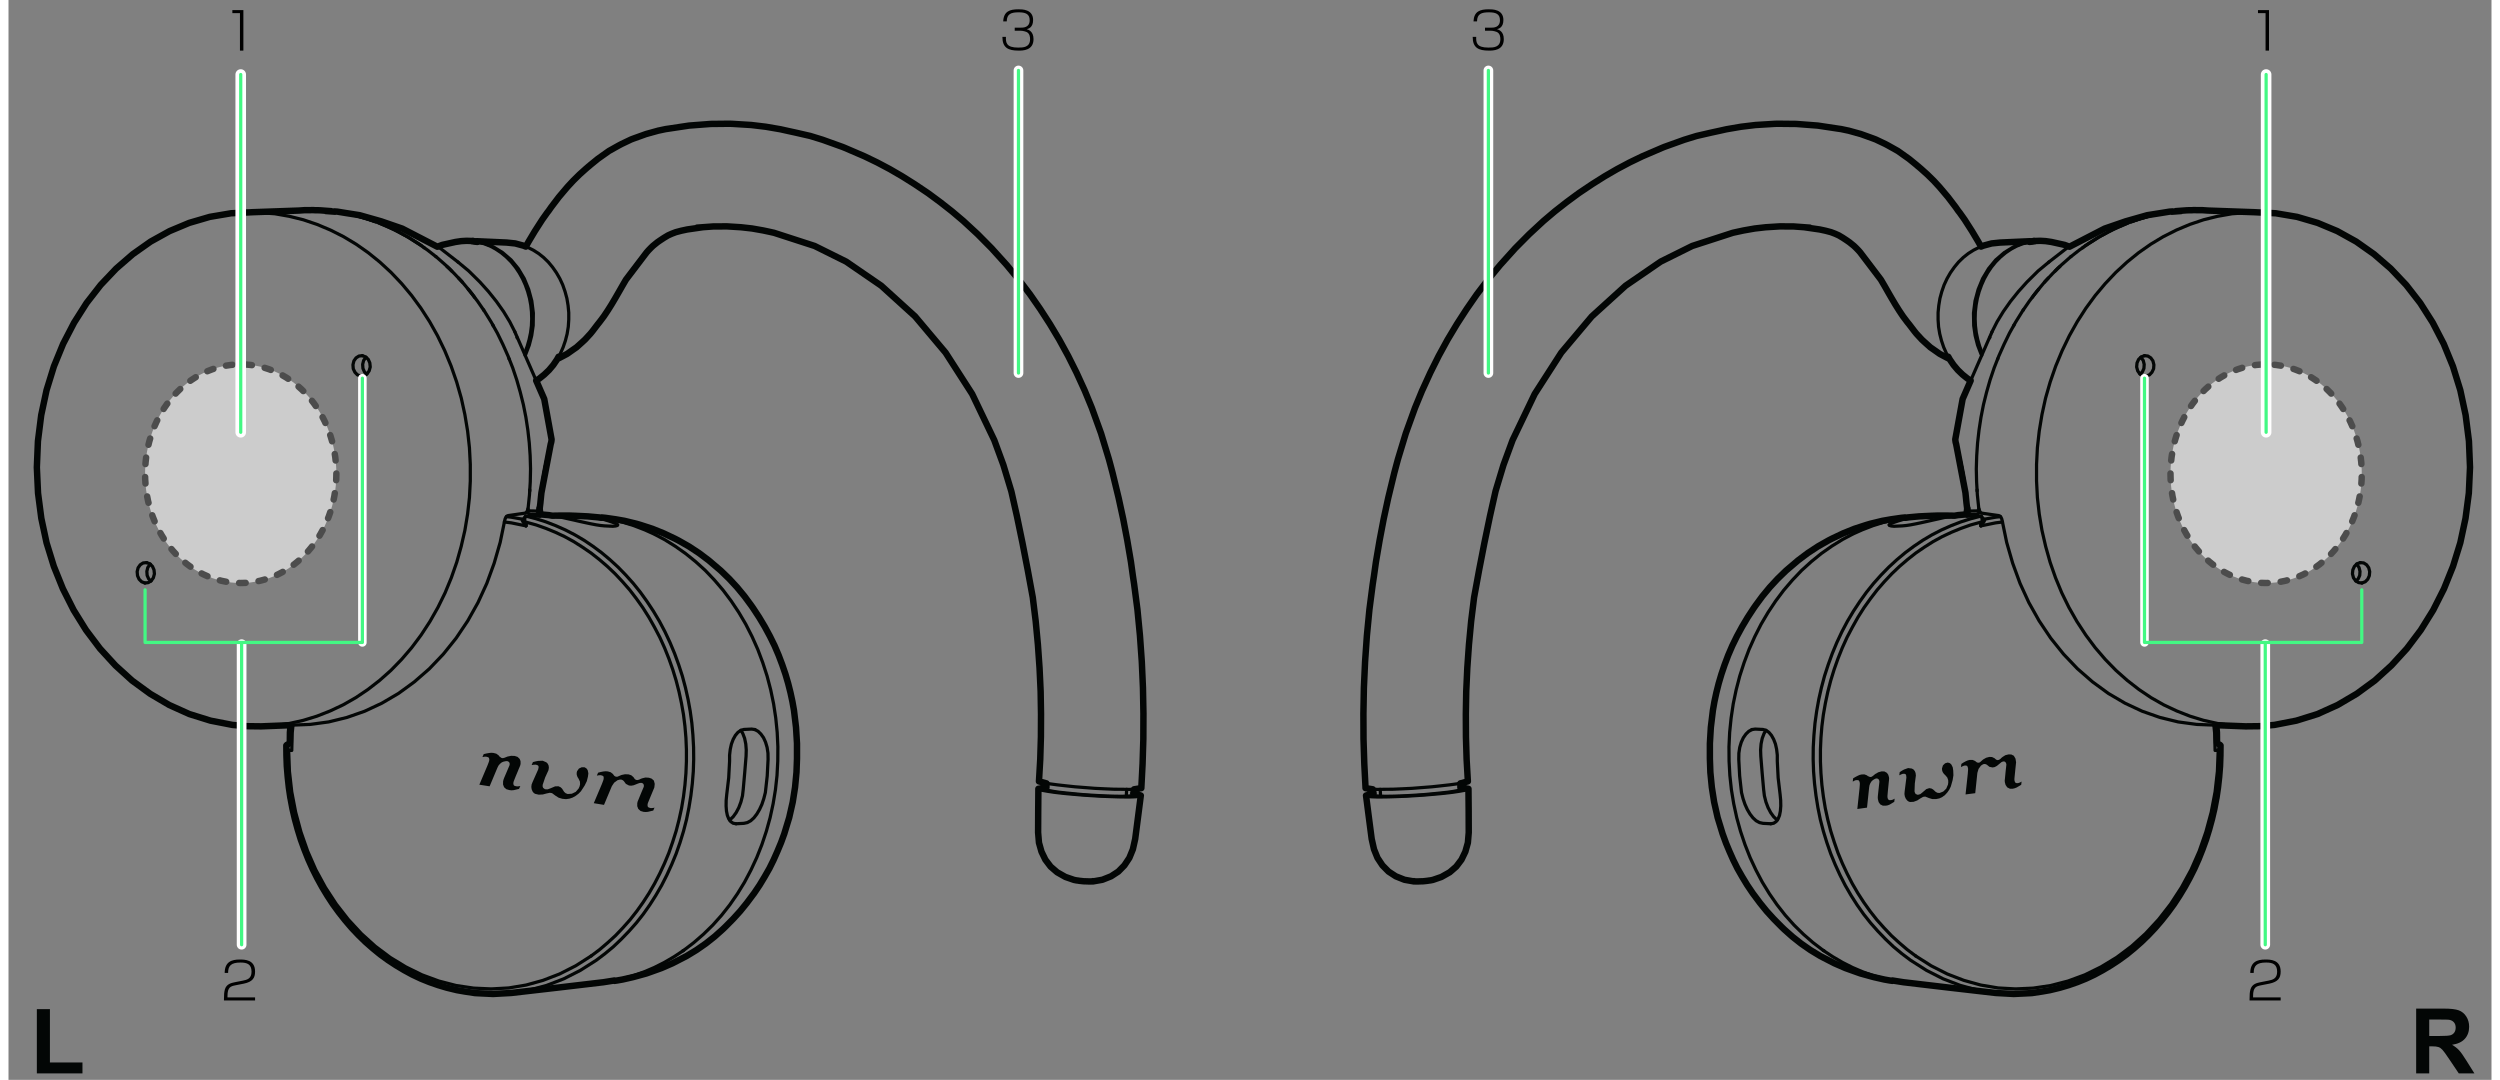﻿<?xml version="1.0" encoding="utf-8" standalone="no"?><svg width="573px" height="247.5px" viewBox="-1 -1 384 167" xmlns="http://www.w3.org/2000/svg" xmlns:xlink="http://www.w3.org/1999/xlink"><rect x="-1" y="-1" width="384" height="167" fill="#808080" stroke="none"/><title>generated by pstoedit</title><!-- generated by pstoedit version:3.75 --><g xml:space="preserve">
<clipPath id="clippath1"> 	<path d="M 0 -0.273 L 0 165 L 382.676 165 L 382.676 -0.273 Z" style="clip-rule:nonzero" />
</clipPath>
<g style="clip-path:url(#clippath1)"> 
<g stroke="#030605" fill="none" stroke-width="0.5" stroke-linejoin="round" stroke-linecap="round" stroke-miterlimit="10">
	<path d="M 304.227 79.082 L 304.227 79.457 L 304.137 79.906 L 304.031 80.328" />
</g>
<g stroke="#030605" fill="none" stroke-width="0.5" stroke-linejoin="round" stroke-linecap="round" stroke-miterlimit="10">
	<path d="M 301.988 78.062 L 301.961 78.078" />
</g>
<g stroke="#030605" fill="none" stroke-width="0.5" stroke-linejoin="round" stroke-linecap="round" stroke-miterlimit="10">
	<path d="M 301.523 78.602 L 301.602 78.617" />
</g>
<g stroke="#030605" fill="none" stroke-width="0.5" stroke-linejoin="round" stroke-linecap="round" stroke-miterlimit="10">
	<path d="M 306.324 152.566 L 303.566 152.133 L 300.852 151.398 L 298.195 150.379 L 295.629 149.074 L 293.156 147.5 L 291.82 146.492 L 290.516 145.414 L 289.285 144.242 L 288.102 143.012 L 286.961 141.723 L 285.895 140.375 L 284.891 138.949 L 283.945 137.465 L 283.059 135.934 L 282.25 134.344 L 281.5 132.707 L 280.809 131.027 L 280.211 129.305 L 279.672 127.547 L 279.203 125.75 L 278.828 123.902 L 278.531 122.043 L 278.305 120.168 L 278.156 118.293 L 278.094 116.418 L 278.109 114.559 L 278.215 112.684 L 278.379 110.824 L 278.637 108.977 L 278.965 107.148 L 279.371 105.348 L 279.852 103.547 L 280.422 101.793 L 281.051 100.066 L 281.754 98.371 L 282.535 96.707 L 283.391 95.086 L 284.32 93.527 L 285.309 92.027 L 286.344 90.586 L 287.441 89.223 L 288.594 87.934 L 289.797 86.703 L 291.055 85.547 L 292.344 84.469 L 293.68 83.477 L 295.059 82.547 L 296.484 81.707 L 297.941 80.957 L 299.426 80.297 L 300.941 79.711 L 302.484 79.219 L 304.059 78.812" />
</g>
<g stroke="#030605" fill="none" stroke-width="0.5" stroke-linejoin="round" stroke-linecap="round" stroke-miterlimit="10">
	<path d="M 305.754 50.312 L 306.535 48.77 L 307.496 47.191 L 308.605 45.617 L 309.836 44.086 L 311.156 42.617 L 312.895 40.895 L 314.547 39.527" />
</g>
<g stroke="#030605" fill="none" stroke-width="0.5" stroke-linejoin="round" stroke-linecap="round" stroke-miterlimit="10">
	<path d="M 301.703 75.527 L 301.613 74.688 L 301.523 73.879 L 301.406 73.066 L 301.27 72.289 L 301.137 71.539 L 300.984 70.816 L 300.852 70.145 L 300.699 69.512 L 300.566 68.957 L 300.445 68.449 L 300.324 68.012 L 300.234 67.652 L 300.16 67.367 L 300.113 67.145 L 300.086 67.023 L 300.07 66.961" />
</g>
<g stroke="#030605" fill="none" stroke-width="0.5" stroke-linejoin="round" stroke-linecap="round" stroke-miterlimit="10">
	<path d="M 287.77 20.566 L 288.113 20.777" />
</g>
<g stroke="#030605" fill="none" stroke-width="0.5" stroke-linejoin="round" stroke-linecap="round" stroke-miterlimit="10">
	<path d="M 210.129 121.953 L 210.234 122.027 L 210.578 122.09 L 211.195 122.133 L 212.051 122.148 L 213.055 122.133 L 214.195 122.102 L 215.426 122.043 L 216.715 121.969 L 218.004 121.879 L 219.281 121.758 L 220.496 121.637 L 221.574 121.52 L 222.414 121.398 L 223.047 121.277 L 223.449 121.172 L 223.602 121.066" />
</g>
<g stroke="#030605" fill="none" stroke-width="0.5" stroke-linejoin="round" stroke-linecap="round" stroke-miterlimit="10">
	<path d="M 334.555 31.637 L 335.949 31.52" />
</g>
<g stroke="#030605" fill="none" stroke-width="0.5" stroke-linejoin="round" stroke-linecap="round" stroke-miterlimit="10">
	<path d="M 268.629 111.828 L 268.137 112.098 L 267.699 112.52 L 267.297 113.09 L 266.98 113.777 L 266.738 114.59 L 266.605 115.473 L 266.59 116.434 L 266.727 119.012 L 267.012 121.562 L 267.25 122.508 L 267.551 123.395 L 267.91 124.188 L 268.328 124.895 L 268.781 125.477 L 269.273 125.93 L 269.801 126.215 L 270.34 126.332 L 271.539 126.395" />
</g>
<g stroke="#030605" fill="none" stroke-width="0.5" stroke-linejoin="round" stroke-linecap="round" stroke-miterlimit="10">
	<path d="M 293.949 146.84 L 292.645 145.863 L 291.398 144.797 L 290.184 143.688 L 289.047 142.488 L 287.934 141.242 L 286.898 139.922 L 285.926 138.559 L 284.996 137.117 L 284.141 135.648 L 283.344 134.102 L 282.609 132.527 L 281.934 130.906 L 281.352 129.227 L 280.809 127.52 L 280.359 125.777 L 279.969 123.992 L 279.672 122.191 L 279.445 120.395 L 279.297 118.578 L 279.219 116.762 L 279.219 114.934 L 279.297 113.133 L 279.445 111.316 L 279.672 109.531 L 279.984 107.75 L 280.359 105.992 L 280.809 104.254 L 281.336 102.543 L 281.934 100.848 L 282.594 99.199 L 283.328 97.578 L 284.156 96.004 L 285.023 94.457 L 285.953 92.988 L 286.961 91.578 L 287.996 90.227 L 289.105 88.953 L 290.246 87.738 L 291.445 86.598 L 292.691 85.531 L 293.965 84.527 L 295.301 83.613 L 296.648 82.758 L 298.047 81.992 L 299.484 81.316 L 300.941 80.719 L 302.426 80.191 L 303.941 79.773 L 304.031 80.328 L 304.27 80.027 L 304.496 79.699 L 304.629 79.43 L 304.57 79.293 L 306.355 78.977 L 307.059 78.902" />
</g>
<g stroke="#030605" fill="none" stroke-width="0.5" stroke-linejoin="round" stroke-linecap="round" stroke-miterlimit="10">
	<path d="M 301.676 75.512 L 301.703 75.527 L 301.824 76.805 L 301.988 78.062 L 301.961 78.316 L 301.824 78.512 L 301.602 78.617 L 301.898 78.602 L 302.23 78.586 L 303.398 78.559" />
</g>
<g stroke="#030605" fill="none" stroke-width="0.5" stroke-linejoin="round" stroke-linecap="round" stroke-miterlimit="10">
	<path d="M 340.059 111.137 L 340.18 112.324 L 340.254 115.055 L 340.734 115.039 L 340.613 118.277 L 340.254 121.473 L 339.656 124.609 L 338.828 127.668 L 337.797 130.637 L 336.535 133.504 L 335.051 136.234 L 333.371 138.812 L 331.512 141.199 L 329.484 143.387 L 327.324 145.34 L 325.031 147.062 L 322.613 148.531 L 320.109 149.762 L 317.5 150.723 L 314.828 151.414 L 312.113 151.816 L 309.398 151.938 L 306.699 151.789 L 304.016 151.34 L 301.406 150.617 L 298.84 149.629 L 296.352 148.367 L 293.949 146.84" />
</g>
<g stroke="#030605" fill="none" stroke-width="0.5" stroke-linejoin="round" stroke-linecap="round" stroke-miterlimit="10">
	<path d="M 303.746 77.914 L 303.762 78.094 L 303.746 78.199 L 303.715 78.289 L 303.672 78.363 L 303.609 78.438 L 303.551 78.484 L 303.477 78.527 L 303.398 78.559 L 302.637 78.664 L 301.887 78.812" />
</g>
<g stroke="#030605" fill="none" stroke-width="0.5" stroke-linejoin="round" stroke-linecap="round" stroke-miterlimit="10">
	<path d="M 304.031 80.328 L 306.297 79.863 L 307.375 79.727" />
</g>
<g stroke="#030605" fill="none" stroke-width="0.5" stroke-linejoin="round" stroke-linecap="round" stroke-miterlimit="10">
	<path d="M 304.164 53.957 L 304.059 53.777 L 303.52 52.367 L 303.145 50.898 L 302.922 49.352 L 302.891 47.418 L 303.129 45.543 L 303.609 43.758 L 304.301 42.078 L 305.215 40.547 L 306.324 39.199 L 307.629 38.074 L 309.086 37.172 L 310.629 36.574" />
</g>
<g stroke="#030605" fill="none" stroke-width="0.5" stroke-linejoin="round" stroke-linecap="round" stroke-miterlimit="10">
	<path d="M 296.336 78.77 L 294.16 78.961 L 292 79.336 L 291.25 79.562 L 290.664 79.758 L 290.23 79.922 L 289.961 80.074 L 289.855 80.18" />
</g>
<g stroke="#030605" fill="none" stroke-width="0.5" stroke-linejoin="round" stroke-linecap="round" stroke-miterlimit="10">
	<path d="M 303.715 77.656 L 303.746 78.004 L 302.59 78.031 L 302.273 78.047 L 301.988 78.062" />
</g>
<g stroke="#030605" fill="none" stroke-width="0.5" stroke-linejoin="round" stroke-linecap="round" stroke-miterlimit="10">
	<path d="M 340.734 115.039 L 340.93 114.77 L 341.066 114.5 L 341.094 114.289" />
</g>
<g stroke="#030605" fill="none" stroke-width="0.5" stroke-linejoin="round" stroke-linecap="round" stroke-miterlimit="10">
	<path d="M 279.773 146.043 L 279.656 145.984" />
</g>
<g stroke="#030605" fill="none" stroke-width="0.5" stroke-linejoin="round" stroke-linecap="round" stroke-miterlimit="10">
	<path d="M 314.051 36.289 L 313.148 36.242 L 312.234 36.305 L 311.336 36.453 L 310.434 36.723 L 309.551 37.066 L 308.695 37.531 L 307.871 38.086 L 307.074 38.746 L 306.324 39.496 L 305.664 40.309 L 305.078 41.18 L 304.57 42.094 L 304.137 43.066 L 303.773 44.074 L 303.488 45.109 L 303.297 46.156 L 303.176 47.238 L 303.145 48.316 L 303.191 49.398 L 303.324 50.477 L 303.551 51.543 L 303.852 52.578 L 304.238 53.598" />
</g>
<g stroke="#030605" fill="none" stroke-width="0.5" stroke-linejoin="round" stroke-linecap="round" stroke-miterlimit="10">
	<path d="M 303.445 74.93 L 303.445 74.746" />
</g>
<g stroke="#030605" fill="none" stroke-width="0.5" stroke-linejoin="round" stroke-linecap="round" stroke-miterlimit="10">
	<path d="M 306.641 54.496 L 306.656 54.484" />
</g>
<g stroke="#030605" fill="none" stroke-width="0.5" stroke-linejoin="round" stroke-linecap="round" stroke-miterlimit="10">
	<path d="M 309.086 49.398 L 309.16 49.262" />
</g>
<g stroke="#030605" fill="none" stroke-width="0.5" stroke-linejoin="round" stroke-linecap="round" stroke-miterlimit="10">
	<path d="M 310.555 46.984 L 310.602 46.906" />
</g>
<g stroke="#030605" fill="none" stroke-width="0.5" stroke-linejoin="round" stroke-linecap="round" stroke-miterlimit="10">
	<path d="M 311.965 45.004 L 312.234 44.629 L 312.969 43.727" />
</g>
<g stroke="#030605" fill="none" stroke-width="0.5" stroke-linejoin="round" stroke-linecap="round" stroke-miterlimit="10">
	<path d="M 313.871 42.648 L 314.004 42.484 L 314.453 42.004" />
</g>
<g stroke="#030605" fill="none" stroke-width="0.5" stroke-linejoin="round" stroke-linecap="round" stroke-miterlimit="10">
	<path d="M 315.504 40.922 L 315.91 40.504 L 316.254 40.203" />
</g>
<g stroke="#030605" fill="none" stroke-width="0.5" stroke-linejoin="round" stroke-linecap="round" stroke-miterlimit="10">
	<path d="M 317.965 38.672 L 317.949 38.687" />
</g>
<g stroke="#030605" fill="none" stroke-width="0.5" stroke-linejoin="round" stroke-linecap="round" stroke-miterlimit="10">
	<path d="M 319.855 37.246 L 319.766 37.324" />
</g>
<g stroke="#030605" fill="none" stroke-width="0.5" stroke-linejoin="round" stroke-linecap="round" stroke-miterlimit="10">
	<path d="M 320.141 37.023 L 322.285 35.656 L 322.539 35.523" />
</g>
<g stroke="#030605" fill="none" stroke-width="0.5" stroke-linejoin="round" stroke-linecap="round" stroke-miterlimit="10">
	<path d="M 322.797 35.387 L 324.477 34.488 L 326.711 33.512 L 326.785 33.484" />
</g>
<g stroke="#030605" fill="none" stroke-width="0.5" stroke-linejoin="round" stroke-linecap="round" stroke-miterlimit="10">
	<path d="M 327.297 33.305 L 328.988 32.719 L 329.934 32.477" />
</g>
<g stroke="#030605" fill="none" stroke-width="0.5" stroke-linejoin="round" stroke-linecap="round" stroke-miterlimit="10">
	<path d="M 333.355 31.773 L 333.656 31.727" />
</g>
<g stroke="#030605" fill="none" stroke-width="0.5" stroke-linejoin="round" stroke-linecap="round" stroke-miterlimit="10">
	<path d="M 288.566 42.242 L 287.98 41.281 L 287.289 40.324 L 286.602 39.406 L 285.895 38.539 L 285.16 37.758" />
</g>
<g stroke="#030605" fill="none" stroke-width="0.5" stroke-linejoin="round" stroke-linecap="round" stroke-miterlimit="10">
	<path d="M 283.48 19.187 L 283.887 19.324 L 284.273 19.562 L 284.305 19.562 L 286.238 20.086 L 288.113 20.777" />
</g>
<g stroke="#030605" fill="none" stroke-width="0.5" stroke-linejoin="round" stroke-linecap="round" stroke-miterlimit="10">
	<path d="M 283.512 19.187 L 283.914 19.336 L 284.305 19.562" />
</g>
<g stroke="#030605" fill="none" stroke-width="0.5" stroke-linejoin="round" stroke-linecap="round" stroke-miterlimit="10">
	<path d="M 344.98 111.332 L 342.789 111.199 L 340.613 110.883 L 338.469 110.402 L 336.371 109.758 L 334.316 108.949 L 332.305 108.004 L 330.355 106.895 L 328.48 105.633 L 326.664 104.223 L 324.926 102.68 L 323.273 100.984 L 321.715 99.168 L 320.262 97.219 L 318.895 95.133 L 317.648 92.941 L 316.539 90.68 L 315.578 88.352 L 314.738 85.953 L 314.051 83.508 L 313.48 81.031 L 313.059 78.496 L 312.773 75.961 L 312.641 73.383 L 312.641 70.816 L 312.773 68.238 L 313.059 65.656 L 313.48 63.109 L 314.035 60.574 L 314.754 58.066 L 315.609 55.609 L 316.602 53.223 L 317.711 50.93 L 318.941 48.738 L 320.273 46.668 L 321.715 44.703 L 323.262 42.859 L 324.895 41.133 L 326.621 39.543 L 328.422 38.086 L 330.297 36.77 L 332.246 35.598 L 334.27 34.578 L 336.34 33.707 L 338.469 32.988 L 340.645 32.449 L 342.863 32.059 L 346.285 31.816" />
</g>
<g stroke="#030605" fill="none" stroke-width="0.5" stroke-linejoin="round" stroke-linecap="round" stroke-miterlimit="10">
	<path d="M 329.336 54.004 L 329.859 54.062 L 330.309 54.348 L 330.641 54.812 L 330.789 55.414 L 330.746 56.027 L 330.488 56.566 L 330.102 56.973 L 329.59 57.152" />
</g>
<g stroke="#030605" fill="none" stroke-width="0.5" stroke-linejoin="round" stroke-linecap="round" stroke-miterlimit="10">
	<path d="M 362.695 86.012 L 363.234 86.059 L 363.684 86.344 L 364.016 86.809 L 364.164 87.406 L 364.105 88.039 L 363.863 88.578 L 363.477 88.969 L 362.965 89.164" />
</g>
<g stroke="#030605" fill="none" stroke-width="0.5" stroke-linejoin="round" stroke-linecap="round" stroke-miterlimit="10">
	<path d="M 211.195 122.133 L 211.137 121.082" />
</g>
<g stroke="#030605" fill="none" stroke-width="0.5" stroke-linejoin="round" stroke-linecap="round" stroke-miterlimit="10">
	<path d="M 208.945 122.027 L 209.066 122.117 L 209.469 122.191 L 209.801 122.223 L 210.191 122.238 L 210.672 122.254 L 211.195 122.254 L 212.379 122.238 L 213.73 122.191 L 215.172 122.133 L 216.684 122.043 L 218.199 121.938 L 219.715 121.805 L 220.434 121.742 L 221.141 121.668 L 221.801 121.594 L 222.398 121.52 L 223.406 121.367 L 224.141 121.234 L 224.605 121.113 L 224.785 120.992" />
</g>
<g stroke="#030605" fill="none" stroke-width="0.5" stroke-linejoin="round" stroke-linecap="round" stroke-miterlimit="10">
	<path d="M 304.254 79.203 L 304.57 79.293" />
</g>
<g stroke="#030605" fill="none" stroke-width="0.5" stroke-linejoin="round" stroke-linecap="round" stroke-miterlimit="10">
	<path d="M 301.887 78.812 L 302.648 78.828 L 303.129 78.828 L 303.699 78.828 L 304.059 78.812 L 304.074 78.812 L 304.09 78.812 L 304.211 78.934 L 304.211 79.008 L 304.227 79.082" />
</g>
<g stroke="#030605" fill="none" stroke-width="0.5" stroke-linejoin="round" stroke-linecap="round" stroke-miterlimit="10">
	<path d="M 299.922 78.754 L 299.004 78.738 L 298.09 78.738 L 297.191 78.738 L 296.336 78.77 L 294.461 78.859 L 292.676 79.023 L 290.891 79.324 L 289.121 79.742 L 287.379 80.281 L 286.137 80.762 L 285.672 80.941 L 284.363 81.527 L 283.977 81.723 L 282.641 82.43 L 280.977 83.461 L 279.355 84.602 L 277.797 85.863 L 276.297 87.227 L 274.887 88.711 L 273.535 90.289 L 272.289 91.953 L 271.121 93.707 L 270.039 95.539 L 269.066 97.457 L 268.18 99.438 L 267.414 101.477 L 266.738 103.562 L 266.184 105.691 L 265.734 107.852 L 265.406 110.043 L 265.18 112.262 L 265.074 114.484 L 265.09 116.703 L 265.211 118.922 L 265.449 121.129 L 265.809 123.305 L 266.273 125.449 L 266.859 127.562 L 267.551 129.617 L 268.344 131.629 L 269.246 133.562 L 270.234 135.438 L 271.328 137.223 L 272.516 138.934 L 273.789 140.555 L 275.141 142.066 L 276.578 143.477 L 278.078 144.781 L 279.656 145.984 L 281.125 146.957 L 282.641 147.844 L 284.184 148.625 L 285.715 149.281 L 287.273 149.84 L 288.852 150.289 L 290.441 150.648 L 292.047 150.902 L 298.93 151.715 L 306.324 152.566 L 309.113 152.719 L 310.703 152.644 L 311.922 152.582 L 313.496 152.344 L 314.711 152.133 L 316.254 151.758 L 317.621 151.352 L 318.953 150.887 L 320.289 150.348 L 321.594 149.734 L 322.871 149.043 L 324.129 148.293 L 325.359 147.484 L 326.559 146.613 L 327.715 145.668 L 328.855 144.664 L 329.934 143.613 L 330.984 142.504 L 331.988 141.332 L 332.949 140.117 L 333.879 138.844 L 334.734 137.539 L 335.559 136.172 L 336.324 134.777 L 337.047 133.34 L 337.703 131.867 L 338.305 130.352 L 338.859 128.824 L 339.34 127.262 L 339.773 125.672 L 340.148 124.066 L 340.449 122.449 L 340.465 122.418 L 340.703 120.797 L 340.887 119.148 L 341.02 117.5 L 341.078 115.848 L 341.094 114.289 L 340.988 114.184 L 340.977 114.184 L 340.945 114.184 L 340.871 114.168" />
</g>
<g stroke="#030605" fill="none" stroke-width="0.5" stroke-linejoin="round" stroke-linecap="round" stroke-miterlimit="10">
	<path d="M 271.539 126.395 L 271.988 126.316 L 272.363 126.062 L 272.664 125.656 L 272.891 125.102 L 273.023 124.43 L 273.086 123.648 L 273.07 122.777 L 272.98 121.848 L 272.68 119.297 L 272.547 116.719 L 272.547 115.773 L 272.441 114.875 L 272.262 114.062 L 271.988 113.344 L 271.645 112.727 L 271.254 112.262 L 270.805 111.949 L 270.324 111.812 L 269.125 111.754 L 268.629 111.828" />
</g>
<g stroke="#030605" fill="none" stroke-width="0.5" stroke-linejoin="round" stroke-linecap="round" stroke-miterlimit="10">
	<path d="M 289.855 80.18 L 289.914 80.27 L 290.172 80.344 L 290.605 80.387 L 291.879 80.328 L 292.48 80.27 L 293.184 80.164 L 293.98 80.012 L 294.836 79.832 L 295.719 79.637 L 296.621 79.43 L 297.504 79.234 L 298.359 79.039 L 300.504 78.664 L 301.719 78.559" />
</g>
<g stroke="#030605" fill="none" stroke-width="0.5" stroke-linejoin="round" stroke-linecap="round" stroke-miterlimit="10">
	<path d="M 301.797 78.559 L 300.504 78.664 L 301.734 78.559" />
</g>
<g stroke="#030605" fill="none" stroke-width="0.5" stroke-linejoin="round" stroke-linecap="round" stroke-miterlimit="10">
	<path d="M 340.512 113.75 L 340.555 114.02 L 340.539 112.25 L 340.434 111.152" />
</g>
<g stroke="#030605" fill="none" stroke-width="0.5" stroke-linejoin="round" stroke-linecap="round" stroke-miterlimit="10">
	<path d="M 340.93 114.199 L 340.629 114.078 L 340.555 113.852" />
</g>
<g stroke="#030605" fill="none" stroke-width="0.5" stroke-linejoin="round" stroke-linecap="round" stroke-miterlimit="10">
	<path d="M 301.797 78.559 L 301.691 78.574 L 301.555 78.586 L 301.523 78.602 L 301.84 78.422 L 301.961 78.078 L 301.809 76.832 L 301.676 75.512 L 301.512 73.906 L 301.27 72.379 L 301 70.953 L 300.715 69.707 L 300.461 68.656 L 300.266 67.895 L 300.129 67.398 L 300.102 67.219 L 300.07 66.961 L 301.211 60.707 L 305.754 50.312 L 305.574 50.762" />
</g>
<g stroke="#030605" fill="none" stroke-width="0.5" stroke-linejoin="round" stroke-linecap="round" stroke-miterlimit="10">
	<path d="M 302.453 57.859 L 301.961 57.543 L 301.195 56.93 L 300.477 56.238 L 299.816 55.457 L 299.23 54.602 L 298.719 53.687 L 298.285 52.711 L 297.941 51.691 L 297.672 50.645 L 297.488 49.547 L 297.414 48.453 L 297.414 47.344 L 297.52 46.246 L 297.699 45.152 L 297.984 44.102 L 298.344 43.066 L 298.797 42.094 L 299.32 41.18 L 299.922 40.324 L 300.578 39.527 L 301.301 38.824 L 302.078 38.207 L 302.906 37.684 L 303.773 37.246 L 304.422 36.992 L 305.695 36.648 L 307 36.512 L 309.941 36.379 L 311.621 36.305" />
</g>
<g stroke="#030605" fill="none" stroke-width="0.5" stroke-linejoin="round" stroke-linecap="round" stroke-miterlimit="10">
	<path d="M 312.219 36.273 L 311.305 36.437 L 310.629 36.574 L 312.219 36.273" />
</g>
<g stroke="#030605" fill="none" stroke-width="0.5" stroke-linejoin="round" stroke-linecap="round" stroke-miterlimit="10">
	<path d="M 317.738 37.156 L 316.977 36.871 L 314.949 36.422 L 314.051 36.289 L 313.227 36.242 L 312.219 36.273" />
</g>
<g stroke="#030605" fill="none" stroke-width="0.5" stroke-linejoin="round" stroke-linecap="round" stroke-miterlimit="10">
	<path d="M 305.379 51.258 L 305.426 51.184" />
</g>
<g stroke="#030605" fill="none" stroke-width="0.5" stroke-linejoin="round" stroke-linecap="round" stroke-miterlimit="10">
	<path d="M 333.672 31.699 L 333.219 31.727 L 331.93 31.937 L 329.754 32.281 L 326.426 33.227 L 323.172 34.352 L 317.289 37.398 L 314.547 39.527" />
</g>
<g stroke="#030605" fill="none" stroke-width="0.5" stroke-linejoin="round" stroke-linecap="round" stroke-miterlimit="10">
	<path d="M 334.164 31.652 L 335.949 31.52 L 338.305 31.504 L 339.145 31.562" />
</g>
<g stroke="#030605" fill="none" stroke-width="0.5" stroke-linejoin="round" stroke-linecap="round" stroke-miterlimit="10">
	<path d="M 272.547 125.824 L 272.5 125.793 L 271.988 125.312 L 271.523 124.668 L 271.121 123.902 L 270.789 123.02 L 270.551 122.074 L 270.43 121.066 L 270.203 118.52 L 269.996 115.938 L 269.965 114.977 L 270.039 114.047 L 270.219 113.18 L 270.504 112.43 L 270.789 111.949" />
</g>
<g stroke="#030605" fill="none" stroke-width="0.5" stroke-linejoin="round" stroke-linecap="round" stroke-miterlimit="10">
	<path d="M 299.035 54.437 L 298.84 54.348 L 298.27 54.047 L 297.656 53.719 L 296.695 53.043 L 296.215 52.711 L 295.301 51.887 L 294.895 51.512 L 294.039 50.582 L 293.727 50.191 L 292.961 49.187 L 292.645 48.797 L 292 47.941 L 291.398 47.043 L 290.816 46.113 L 290.246 45.152 L 289.691 44.191 L 289.137 43.219 L 288.566 42.242 L 288.715 42.484 L 288.203 41.687 L 287.922 41.27 L 287.695 40.953 L 287.531 40.727 L 287.469 40.621 L 287.262 40.324 L 286.465 39.316 L 286.059 38.836 L 285.656 38.359 L 285.102 37.727 L 284.547 37.156 L 285.16 37.758 L 284.395 37.023 L 283.602 36.379 L 283.93 36.617 L 283.301 36.184 L 282.684 35.777 L 282.055 35.402 L 281.363 35.086 L 281.738 35.238 L 280.855 34.906 L 279.953 34.668 L 279.941 34.668 L 279.102 34.488 L 276.73 34.145 L 277.57 34.203 L 275.109 34.023 L 272.949 34.008 L 270.762 34.145 L 269.066 34.336 L 267.355 34.637 L 267.355 34.637 L 266.441 34.832 L 265.555 35.027 L 266.336 34.789 L 259.391 37.039 L 253.465 39.977 L 254.738 39.305 L 249.086 43.187 L 243.852 47.941 L 239.141 53.539 L 235.031 59.93 L 231.609 67.066 L 230.199 70.906 L 228.984 74.93 L 228.023 79.023 L 229.031 74.719 L 228.102 78.859 L 227.246 82.984 L 226.434 87.152 L 225.656 91.398 L 225.203 95.059 L 224.859 98.703 L 224.605 102.316 L 224.441 105.902 L 224.379 109.441 L 224.395 112.953 L 224.5 116.434 L 224.695 119.84 L 224.441 119.957 L 223.871 120.094 L 223 120.227 L 221.859 120.379 L 220.539 120.527 L 219.113 120.68 L 217.602 120.797 L 216.07 120.918 L 214.539 120.992 L 213.102 121.055 L 211.766 121.066 L 210.762 121.082 L 209.98 121.066 L 209.395 121.023 L 209.02 120.965 L 208.871 120.887 L 208.676 117.137 L 208.555 113.297 L 208.539 109.367 L 208.613 105.363 L 208.797 101.328 L 209.078 97.293 L 209.469 93.258 L 209.98 89.328 L 210.488 85.969 L 210.012 89.223 L 210.477 85.895 L 211.047 82.547 L 211.676 79.246 L 212.379 75.992 L 213.309 72.152 L 213.684 70.742 L 213.879 70.023 L 215.094 66.02 L 216.52 62.074 L 217.613 59.418 L 217.691 59.254 L 218.891 56.629 L 220.18 54.047 L 221.559 51.527 L 223.016 49.098 L 224.531 46.758 L 226.09 44.508 L 227.711 42.379 L 229.691 39.977 L 231.789 37.652 L 231.984 37.43 L 234.176 35.223 L 236.395 33.168 L 238.148 31.684 L 239.949 30.273 L 241.781 28.922 L 242.066 28.727 L 243.941 27.469 L 245.844 26.27 L 247.766 25.156 L 249.715 24.121 L 251.664 23.18 L 254.711 21.871 L 255.07 21.723 L 258.16 20.613 L 260.066 20.027 L 262.344 19.504 L 263.531 19.246 L 264.672 18.992 L 264.672 18.992 L 266.934 18.602 L 269.184 18.332 L 272.141 18.152 L 272.547 18.137 L 275.484 18.168 L 278.816 18.422 L 281.996 18.902 L 282.414 18.961 L 283.48 19.187 L 283.512 19.187 L 285.461 19.727 L 287.379 20.418 L 287.77 20.566 L 289.227 21.258 L 289.676 21.496 L 291.203 22.352 L 292.914 23.566 L 294.102 24.559" />
</g>
<g stroke="#030605" fill="none" stroke-width="0.5" stroke-linejoin="round" stroke-linecap="round" stroke-miterlimit="10">
	<path d="M 294.281 24.68 L 294.535 24.902 L 294.578 24.961" />
</g>
<g stroke="#030605" fill="none" stroke-width="0.5" stroke-linejoin="round" stroke-linecap="round" stroke-miterlimit="10">
	<path d="M 294.266 24.691 L 294.535 24.902" />
</g>
<g stroke="#030605" fill="none" stroke-width="0.5" stroke-linejoin="round" stroke-linecap="round" stroke-miterlimit="10">
	<path d="M 295.148 25.488 L 296.066 26.359 L 295.961 26.254" />
</g>
<g stroke="#030605" fill="none" stroke-width="0.5" stroke-linejoin="round" stroke-linecap="round" stroke-miterlimit="10">
	<path d="M 294.113 24.543 L 293.156 23.762 L 292.914 23.566 L 293.664 24.184 L 294.715 25.055 L 295.75 25.984 L 296.727 26.941 L 297.641 27.934 L 298.945 29.477 L 300.145 31.055 L 300.445 31.488 L 300.551 31.637 L 300.398 31.441 L 300.746 31.879 L 301.512 32.957 L 302.664 34.758 L 303.641 36.395 L 304.059 37.145" />
</g>
<g stroke="#030605" fill="none" stroke-width="0.5" stroke-linejoin="round" stroke-linecap="round" stroke-miterlimit="10">
	<path d="M 304.047 37.145 L 303.773 36.707 L 304.047 37.145" />
</g>
<g stroke="#030605" fill="none" stroke-width="0.5" stroke-linejoin="round" stroke-linecap="round" stroke-miterlimit="10">
	<path d="M 295.75 26.059 L 295.449 25.773" />
</g>
<g stroke="#030605" fill="none" stroke-width="0.5" stroke-linejoin="round" stroke-linecap="round" stroke-miterlimit="10">
	<path d="M 329.59 57.152 L 329.066 57.109 L 328.613 56.824 L 328.285 56.359 L 328.121 55.758 L 328.18 55.129 L 328.422 54.586 L 328.824 54.199 L 329.336 54.004" />
</g>
<g stroke="#030605" fill="none" stroke-width="0.5" stroke-linejoin="round" stroke-linecap="round" stroke-miterlimit="10">
	<path d="M 306.805 78.738 L 304.195 78.363 L 304.031 78.273 L 303.879 78.109 L 303.762 77.852 L 303.699 77.566 L 303.488 75.543 L 303.371 73.531 L 303.324 71.508 L 303.387 69.496 L 303.52 67.504 L 303.746 65.508 L 304.047 63.543 L 304.434 61.578 L 304.914 59.656 L 305.453 57.77 L 306.086 55.895 L 306.805 54.062 L 307.602 52.277 L 308.453 50.523 L 309.398 48.828 L 310.422 47.18 L 311.516 45.586 L 312.672 44.074 L 313.871 42.633 L 315.145 41.281 L 316.465 39.992 L 317.828 38.793 L 319.238 37.684 L 320.695 36.664 L 322.195 35.719 L 323.727 34.863 L 325.301 34.098 L 326.891 33.437 L 328.523 32.867 L 330.191 32.387 L 331.871 32.012 L 333.566 31.742 L 337 31.488 L 346.285 31.816 L 349.645 31.984 L 352.93 32.539 L 356.109 33.469 L 359.156 34.742 L 362.078 36.363 L 364.84 38.312 L 367.422 40.547 L 369.805 43.066 L 371.98 45.859 L 373.914 48.902 L 375.609 52.172 L 377.035 55.652 L 378.176 59.344 L 379 63.199 L 379.512 67.219 L 379.676 71.27 L 379.496 75.258 L 378.984 79.156 L 378.176 82.938 L 377.051 86.582 L 375.656 90.047 L 373.988 93.348 L 372.07 96.438 L 369.91 99.305 L 367.523 101.914 L 364.945 104.254 L 362.156 106.293 L 359.199 108.031 L 356.094 109.43 L 352.824 110.449 L 349.434 111.109 L 347.199 111.305 L 344.98 111.332 L 337.406 111.031 L 334.539 110.645 L 331.719 109.953 L 328.977 108.992 L 326.32 107.75 L 323.738 106.234 L 321.297 104.449 L 318.969 102.422 L 316.809 100.156 L 314.828 97.684 L 313.047 95.027 L 311.453 92.191 L 310.09 89.223 L 308.949 86.102 L 308.02 82.879 L 307.328 79.531 L 307.254 79.234 L 307.137 78.992 L 306.984 78.812 L 306.805 78.738" />
</g>
<g stroke="#030605" fill="none" stroke-width="0.5" stroke-linejoin="round" stroke-linecap="round" stroke-miterlimit="10">
	<path d="M 362.035 88.863 L 362.379 88.531 L 362.621 87.992 L 362.664 87.363 L 362.516 86.762 L 362.184 86.297 L 362.125 86.254" />
</g>
<g stroke="#030605" fill="none" stroke-width="0.5" stroke-linejoin="round" stroke-linecap="round" stroke-miterlimit="10">
	<path d="M 362.965 89.164 L 362.441 89.102 L 361.988 88.816 L 361.66 88.367 L 361.496 87.754 L 361.555 87.137 L 361.797 86.598 L 362.199 86.191 L 362.695 86.012" />
</g>
<g stroke="#030605" fill="none" stroke-width="0.5" stroke-linejoin="round" stroke-linecap="round" stroke-miterlimit="10">
	<path d="M 328.66 56.852 L 329.004 56.523 L 329.246 55.984 L 329.289 55.352 L 329.141 54.754 L 328.809 54.289 L 328.766 54.258" />
</g>
<g stroke="#030605" fill="none" stroke-width="0.5" stroke-linejoin="round" stroke-linecap="round" stroke-miterlimit="10">
	<path d="M 293.363 78.934 L 292.629 79.008" />
</g>
<g stroke="#030605" fill="none" stroke-width="0.5" stroke-linejoin="round" stroke-linecap="round" stroke-miterlimit="10">
	<path d="M 292.328 79.023 L 291.73 79.082 L 290.68 79.234 L 290.156 79.309 L 288.789 79.547 L 286.945 79.996 L 286.285 80.191 L 284.484 80.777 L 282.73 81.484 L 281.02 82.293 L 280.465 82.578 L 278.828 83.508 L 277.254 84.543 L 275.738 85.684 L 275.32 86.043 L 273.91 87.242 L 272.59 88.52 L 271.375 89.836 L 270.234 91.219 L 269.184 92.645 L 268.914 93.031 L 267.969 94.473 L 267.102 95.93 L 266.305 97.398 L 265.586 98.867 L 264.953 100.34 L 264.398 101.809 L 263.906 103.262 L 263.484 104.688 L 263.125 106.113 L 262.824 107.508 L 262.586 108.875 L 262.27 111.484 L 262.121 113.973 L 262.121 116.328 L 262.195 118.441 L 262.422 120.754 L 262.781 123.047 L 263.32 125.434 L 264.086 127.938 L 264.551 129.215 L 264.609 129.379 L 265.148 130.668 L 265.734 131.988 L 266.379 133.293 L 267.113 134.582 L 267.895 135.875 L 268.766 137.164 L 268.914 137.359 L 269.875 138.648 L 270.895 139.906 L 272.004 141.125 L 273.176 142.309 L 273.594 142.715 L 274.871 143.852 L 276.219 144.918 L 277.66 145.922 L 279.176 146.84 L 279.773 147.152 L 281.379 147.977 L 283.074 148.715 L 284.785 149.328 L 285.43 149.555 L 287.215 150.047 L 287.559 150.137 L 289.09 150.484 L 289.93 150.633 L 290.156 150.664 L 290.352 150.691" />
</g>
<g stroke="#030605" fill="none" stroke-width="0.5" stroke-linejoin="round" stroke-linecap="round" stroke-miterlimit="10">
	<path d="M 290.648 150.723 L 291.641 150.859" />
</g>
<g stroke="#030605" fill="none" stroke-width="0.5" stroke-linejoin="round" stroke-linecap="round" stroke-miterlimit="10">
	<path d="M 217.797 135.289 L 216.488 135.305 L 215.273 135.062 L 216.594 135.316 L 216.762 135.316 L 216.969 135.316 L 217.227 135.305 L 217.797 135.289" />
</g>
<g stroke="#030605" fill="none" stroke-width="0.5" stroke-linejoin="round" stroke-linecap="round" stroke-miterlimit="10">
	<path d="M 217.719 135.289 L 217.797 135.289 L 218.469 135.215 L 218.637 135.184 L 218.785 135.168 L 218.922 135.152 L 219.039 135.125 L 219.129 135.109 L 219.281 135.078 L 220.586 134.629 L 220.703 134.566 L 221.891 133.895 L 222.895 133.023 L 223.703 131.957 L 224.305 130.715 L 224.695 129.332 L 224.828 127.742 L 224.816 124.367 L 224.785 120.992 L 224.68 120.902 L 224.262 120.828 L 223.945 120.812 L 223.539 120.781" />
</g>
<g stroke="#030605" fill="none" stroke-width="0.5" stroke-linejoin="round" stroke-linecap="round" stroke-miterlimit="10">
	<path d="M 210.113 121.699 L 209.605 121.805 L 209.125 121.922 L 208.945 122.027 L 209.379 125.387 L 209.816 128.734 L 210.176 130.34 L 210.715 131.672 L 211.48 132.828 L 212.426 133.789 L 213.551 134.523 L 214.824 135.031 L 214.914 135.062 L 216.297 135.305 L 216.371 135.316" />
</g>
<g stroke="#030605" fill="none" stroke-width="0.5" stroke-linejoin="round" stroke-linecap="round" stroke-miterlimit="10">
	<path d="M 210.07 121.066 L 210.102 121.367 L 210.129 121.953" />
</g>
<g stroke="#030605" fill="none" stroke-width="0.5" stroke-linejoin="round" stroke-linecap="round" stroke-miterlimit="10">
	<path d="M 223.602 121.066 L 223.57 120.469 L 223.539 120.152" />
</g>
<g stroke="#030605" fill="none" stroke-width="1" stroke-linejoin="round" stroke-linecap="round" stroke-miterlimit="10">
	<path d="M 311.574 36.414 L 312.234 36.305 L 312.355 36.293 L 312.219 36.273 L 311.582 36.395 Z" />
</g>
<g stroke="#030605" fill="none" stroke-width="1" stroke-linejoin="round" stroke-linecap="round" stroke-miterlimit="10">
	<path d="M 301.824 78.512 L 301.961 78.316 L 301.988 78.062 L 301.926 77.586 L 301.914 77.688 L 301.961 78.078 L 301.84 78.422 L 301.813 78.438 L 301.801 78.523 Z" />
</g>
<g stroke="#030605" fill="none" stroke-width="1" stroke-linejoin="round" stroke-linecap="round" stroke-miterlimit="10">
	<path d="M 302.453 57.859 L 301.961 57.543 L 301.195 56.93 L 300.477 56.238 L 299.816 55.457 L 299.23 54.602 L 298.992 54.176 L 299.035 54.437 L 298.84 54.348 L 298.27 54.047 L 297.656 53.719 L 296.695 53.043 L 296.215 52.711 L 295.301 51.887 L 294.895 51.512 L 294.039 50.582 L 293.727 50.191 L 292.961 49.187 L 292.645 48.797 L 292 47.941 L 291.398 47.043 L 290.816 46.113 L 290.246 45.152 L 289.691 44.191 L 289.137 43.219 L 288.605 42.312 L 288.539 42.211 L 285.371 38.035 L 285.102 37.727 L 284.684 37.297 L 284.395 37.023 L 283.699 36.461 L 283.301 36.184 L 282.684 35.777 L 282.055 35.402 L 281.484 35.145 L 280.855 34.906 L 279.953 34.668 L 279.941 34.668 L 279.102 34.488 L 276.73 34.145 L 277.57 34.203 L 275.109 34.023 L 272.949 34.008 L 270.762 34.145 L 269.066 34.336 L 267.355 34.637 L 266.441 34.832 L 265.676 35 L 259.391 37.039 L 254.52 39.457 L 249.086 43.187 L 243.852 47.941 L 239.141 53.539 L 235.031 59.93 L 231.609 67.066 L 230.199 70.906 L 228.984 74.93 L 228.934 75.148 L 228.102 78.859 L 227.246 82.984 L 226.434 87.152 L 225.656 91.398 L 225.203 95.059 L 224.859 98.703 L 224.605 102.316 L 224.441 105.902 L 224.379 109.441 L 224.395 112.953 L 224.5 116.434 L 224.695 119.84 L 223.539 120.152 L 223.539 120.781 L 224.785 120.992 L 224.816 124.367 L 224.828 127.742 L 224.695 129.332 L 224.305 130.715 L 223.703 131.957 L 222.895 133.023 L 221.891 133.895 L 220.703 134.566 L 220.586 134.629 L 219.281 135.078 L 219.129 135.109 L 219.039 135.125 L 218.922 135.152 L 218.785 135.168 L 218.637 135.184 L 218.469 135.215 L 217.797 135.289 L 217.227 135.305 L 216.969 135.316 L 216.762 135.316 L 216.594 135.316 L 216.516 135.301 L 216.488 135.305 L 216.352 135.273 L 216.371 135.316 L 216.297 135.305 L 214.914 135.062 L 214.824 135.031 L 213.551 134.523 L 212.426 133.789 L 211.48 132.828 L 210.715 131.672 L 210.176 130.34 L 209.816 128.734 L 209.379 125.387 L 208.945 122.027 L 210.113 121.699 L 209.98 121.066 L 208.871 120.887 L 208.676 117.137 L 208.555 113.297 L 208.539 109.367 L 208.613 105.363 L 208.797 101.328 L 209.078 97.293 L 209.469 93.258 L 209.98 89.328 L 210.172 88.062 L 210.477 85.895 L 211.047 82.547 L 211.676 79.246 L 212.379 75.992 L 213.309 72.152 L 213.684 70.742 L 213.879 70.023 L 215.094 66.02 L 216.52 62.074 L 217.613 59.418 L 217.691 59.254 L 218.891 56.629 L 220.18 54.047 L 221.559 51.527 L 223.016 49.098 L 224.531 46.758 L 226.09 44.508 L 227.711 42.379 L 229.691 39.977 L 231.789 37.652 L 231.984 37.43 L 234.176 35.223 L 236.395 33.168 L 238.148 31.684 L 239.949 30.273 L 241.781 28.922 L 242.066 28.727 L 243.941 27.469 L 245.844 26.27 L 247.766 25.156 L 249.715 24.121 L 251.664 23.18 L 254.711 21.871 L 255.07 21.723 L 258.16 20.613 L 260.066 20.027 L 262.344 19.504 L 263.531 19.246 L 264.672 18.992 L 266.934 18.602 L 269.184 18.332 L 272.141 18.152 L 272.547 18.137 L 275.484 18.168 L 278.816 18.422 L 281.996 18.902 L 282.414 18.961 L 283.48 19.187 L 283.512 19.187 L 285.461 19.727 L 287.379 20.418 L 287.77 20.566 L 289.227 21.258 L 289.676 21.496 L 291.203 22.352 L 292.914 23.566 L 293.156 23.762 L 294.113 24.543 L 294.145 24.578 L 294.398 24.793 L 294.281 24.68 L 294.535 24.902 L 294.535 24.906 L 294.715 25.055 L 295.75 25.984 L 296.727 26.941 L 297.641 27.934 L 298.945 29.477 L 300.145 31.055 L 300.445 31.488 L 300.516 31.59 L 300.746 31.879 L 301.512 32.957 L 302.664 34.758 L 303.641 36.395 L 304.055 37.137 L 304.422 36.992 L 305.695 36.648 L 307 36.512 L 309.941 36.379 L 311.621 36.305 L 311.586 36.387 L 312.219 36.273 L 313.086 36.246 L 313.148 36.242 L 313.18 36.246 L 313.227 36.242 L 314.051 36.289 L 314.949 36.422 L 316.977 36.871 L 317.738 37.156 L 323.172 34.352 L 326.426 33.227 L 329.754 32.281 L 331.93 31.937 L 333.219 31.727 L 333.672 31.699 L 333.555 31.746 L 333.566 31.742 L 334.973 31.637 L 334.164 31.652 L 335.949 31.52 L 336.656 31.512 L 337 31.488 L 337.555 31.508 L 338.305 31.504 L 339.145 31.562 L 339.121 31.562 L 346.285 31.816 L 349.645 31.984 L 352.93 32.539 L 356.109 33.469 L 359.156 34.742 L 362.078 36.363 L 364.84 38.312 L 367.422 40.547 L 369.805 43.066 L 371.98 45.859 L 373.914 48.902 L 375.609 52.172 L 377.035 55.652 L 378.176 59.344 L 379 63.199 L 379.512 67.219 L 379.676 71.27 L 379.496 75.258 L 378.984 79.156 L 378.176 82.938 L 377.051 86.582 L 375.656 90.047 L 373.988 93.348 L 372.07 96.438 L 369.91 99.305 L 367.523 101.914 L 364.945 104.254 L 362.156 106.293 L 359.199 108.031 L 356.094 109.43 L 352.824 110.449 L 349.434 111.109 L 347.199 111.305 L 344.98 111.332 L 340.434 111.152 L 340.539 112.25 L 340.555 113.895 L 340.574 113.914 L 340.555 113.852 L 340.906 114.176 L 340.945 114.184 L 340.977 114.184 L 340.988 114.184 L 341.094 114.289 L 341.078 115.848 L 341.02 117.5 L 340.887 119.148 L 340.703 120.797 L 340.465 122.418 L 340.449 122.449 L 340.148 124.066 L 339.773 125.672 L 339.34 127.262 L 338.859 128.824 L 338.305 130.352 L 337.703 131.867 L 337.047 133.34 L 336.324 134.777 L 335.559 136.172 L 334.734 137.539 L 333.879 138.844 L 332.949 140.117 L 331.988 141.332 L 330.984 142.504 L 329.934 143.613 L 328.855 144.664 L 327.715 145.668 L 326.559 146.613 L 325.359 147.484 L 324.129 148.293 L 322.871 149.043 L 321.594 149.734 L 320.289 150.348 L 318.953 150.887 L 317.621 151.352 L 316.254 151.758 L 314.711 152.133 L 313.496 152.344 L 311.922 152.582 L 310.703 152.644 L 309.113 152.719 L 306.324 152.566 L 298.93 151.715 L 292.047 150.902 L 290.441 150.648 L 290.352 150.629 L 290.352 150.691 L 290.156 150.664 L 289.93 150.633 L 289.09 150.484 L 287.559 150.137 L 287.215 150.047 L 285.43 149.555 L 284.785 149.328 L 283.074 148.715 L 281.379 147.977 L 279.773 147.152 L 279.176 146.84 L 277.66 145.922 L 276.219 144.918 L 274.871 143.852 L 273.594 142.715 L 273.176 142.309 L 272.004 141.125 L 270.895 139.906 L 269.875 138.648 L 268.914 137.359 L 268.766 137.164 L 267.895 135.875 L 267.113 134.582 L 266.379 133.293 L 265.734 131.988 L 265.148 130.668 L 264.609 129.379 L 264.551 129.215 L 264.086 127.938 L 263.32 125.434 L 262.781 123.047 L 262.422 120.754 L 262.195 118.441 L 262.121 116.328 L 262.121 113.973 L 262.27 111.484 L 262.586 108.875 L 262.824 107.508 L 263.125 106.113 L 263.484 104.688 L 263.906 103.262 L 264.398 101.809 L 264.953 100.34 L 265.586 98.867 L 266.305 97.398 L 267.102 95.93 L 267.969 94.473 L 268.914 93.031 L 269.184 92.645 L 270.234 91.219 L 271.375 89.836 L 272.59 88.52 L 273.91 87.242 L 275.32 86.043 L 275.738 85.684 L 277.254 84.543 L 278.828 83.508 L 280.465 82.578 L 281.02 82.293 L 282.73 81.484 L 284.484 80.777 L 286.285 80.191 L 286.945 79.996 L 288.789 79.547 L 290.156 79.309 L 290.68 79.234 L 291.73 79.082 L 292.328 79.023 L 292.328 79.082 L 292.676 79.023 L 294.461 78.859 L 296.336 78.77 L 297.191 78.738 L 298.09 78.738 L 299.004 78.738 L 299.922 78.754 L 299.934 78.762 L 300.504 78.664 L 301.582 78.57 L 301.813 78.438 L 301.914 77.688 L 301.809 76.832 L 301.676 75.512 L 301.645 75.203 L 300.207 67.68 L 300.129 67.398 L 300.102 67.219 L 300.07 66.961 L 301.211 60.707 Z" />
</g>
<g fill="#cccccc" fill-rule="nonzero" stroke-width="0" stroke-linejoin="round" stroke-linecap="round" stroke-miterlimit="10">
	<path d="M 333.355 72.258 C 333.355 81.594 339.977 89.164 348.145 89.164 C 356.316 89.164 362.938 81.594 362.938 72.258 C 362.938 62.922 356.316 55.352 348.145 55.352 C 339.977 55.352 333.355 62.922 333.355 72.258 Z" />
</g>
<g stroke="#4c4c4c" fill="none" stroke-width="1" stroke-linejoin="round" stroke-linecap="round" stroke-miterlimit="4" stroke-dasharray="1.007 2.013 " stroke-dashoffset="0">
	<path d="M 333.355 72.258 C 333.355 81.594 339.977 89.164 348.145 89.164 C 356.316 89.164 362.938 81.594 362.938 72.258 C 362.938 62.922 356.316 55.352 348.145 55.352 C 339.977 55.352 333.355 62.922 333.355 72.258 Z" />
</g>
<g fill="#030605" fill-rule="nonzero" stroke-width="0" stroke-linejoin="round" stroke-linecap="round" stroke-miterlimit="4" stroke-dasharray="1.007 2.013 " stroke-dashoffset="0">
	<path d="M 302.004 118.684 L 301.66 121.863 L 303.16 121.668 L 303.488 118.531 L 303.672 117.918 L 304.031 117.422 L 304.074 117.379 L 304.137 117.348 L 304.316 117.227 L 304.512 117.152 L 304.734 117.168 L 304.945 117.258 L 305.352 117.59 L 305.844 117.691 L 306.16 117.633 L 306.504 117.453 L 307.047 117.004 L 307.238 116.852 L 307.465 116.762 L 307.66 116.762 L 307.824 116.852 L 307.93 117.031 L 307.977 117.242 L 307.855 118.34 L 307.75 119.434 L 307.719 119.688 L 307.734 119.957 L 307.855 120.406 L 308.109 120.77 L 308.516 120.977 L 308.965 120.977 L 309.281 120.902 L 309.578 120.781 L 309.926 120.574 L 310.27 120.363 L 310.328 119.867 L 310.211 119.941 L 310.09 120.004 L 309.941 120.062 L 309.789 120.109 L 309.535 120.109 L 309.371 120.047 L 309.266 119.852 L 309.219 119.629 L 309.219 119.449 L 309.234 119.27 L 309.355 118.066 L 309.477 116.883 L 309.387 116.328 L 309.129 115.879 L 308.738 115.684 L 308.32 115.668 L 307.824 115.789 L 307.391 116.059 L 307.227 116.191 L 307.059 116.359 L 306.836 116.508 L 306.625 116.555 L 306.414 116.492 L 306.234 116.344 L 306.191 116.297 L 306.129 116.254 L 305.754 116.074 L 305.336 116.059 L 304.84 116.191 L 304.391 116.449 L 304.211 116.598 L 304.047 116.75 L 303.852 116.914 L 303.641 116.957 L 303.43 116.914 L 303.25 116.777 L 303.191 116.734 L 303.145 116.688 L 302.754 116.523 L 302.32 116.523 L 302.004 116.598 L 301.691 116.734 L 301.359 116.914 L 301.016 117.137 L 300.953 117.633 L 301.09 117.559 L 301.211 117.5 L 301.359 117.438 L 301.512 117.395 L 301.75 117.395 L 301.914 117.453 L 302.004 117.648 L 302.051 117.875 L 302.051 118.066 L 302.035 118.277 L 302.004 118.684" />
</g>
<g fill="#030605" fill-rule="nonzero" stroke-width="0" stroke-linejoin="round" stroke-linecap="round" stroke-miterlimit="4" stroke-dasharray="1.007 2.013 " stroke-dashoffset="0">
	<path d="M 284.215 119.867 L 284.352 119.809 L 284.469 119.734 L 284.621 119.672 L 284.77 119.645 L 285.012 119.645 L 285.16 119.703 L 285.266 119.898 L 285.309 120.109 L 285.309 120.316 L 285.297 120.527 L 285.266 120.918 L 284.922 124.113 L 286.422 123.902 L 286.75 120.797 L 286.809 120.438 L 286.945 120.109 L 287.141 119.809 L 287.395 119.598 L 287.41 119.598 L 287.605 119.477 L 287.828 119.387 L 288.023 119.402 L 288.191 119.492 L 288.297 119.656 L 288.34 119.883 L 288.219 120.977 L 288.102 122.059 L 288.086 122.328 L 288.102 122.582 L 288.219 123.047 L 288.477 123.406 L 288.879 123.602 L 289.328 123.602 L 289.645 123.543 L 289.945 123.422 L 290.289 123.215 L 290.637 123.004 L 290.695 122.508 L 290.574 122.582 L 290.453 122.645 L 290.305 122.703 L 290.156 122.734 L 289.898 122.75 L 289.734 122.672 L 289.629 122.492 L 289.586 122.27 L 289.586 122.09 L 289.602 121.895 L 289.66 121.219 L 289.734 120.5 L 289.781 120.02 L 289.809 119.777 L 289.824 119.645 L 289.824 119.582 L 289.824 119.539 L 289.824 119.523 L 289.824 119.508 L 289.84 119.492 L 289.84 119.434 L 289.824 119.207 L 289.703 118.805 L 289.496 118.52 L 289.121 118.309 L 288.684 118.293 L 288.176 118.43 L 287.695 118.699 L 287.516 118.848 L 287.32 119.012 L 287.094 119.148 L 286.887 119.164 L 286.523 119.012 L 286.465 118.953 L 286.406 118.906 L 286.016 118.758 L 285.578 118.773 L 285.266 118.848 L 284.965 118.984 L 284.621 119.164 L 284.273 119.375 L 284.215 119.867" />
</g>
<g fill="#030605" fill-rule="nonzero" stroke-width="0" stroke-linejoin="round" stroke-linecap="round" stroke-miterlimit="4" stroke-dasharray="1.007 2.013 " stroke-dashoffset="0">
	<path d="M 291.414 118.906 L 291.684 118.773 L 291.969 118.668 L 292.227 118.668 L 292.406 118.742 L 292.48 118.922 L 292.512 119.254 L 292.238 121.43 L 292.211 121.805 L 292.27 122.164 L 292.406 122.492 L 292.613 122.777 L 292.824 122.941 L 293.066 123.031 L 293.621 123.004 L 294.191 122.793 L 294.672 122.477 L 295.09 122.238 L 295.422 122.191 L 295.988 122.418 L 296.531 122.582 L 297.086 122.582 L 297.609 122.477 L 298.074 122.254 L 298.48 121.953 L 298.84 121.562 L 299.141 121.129 L 299.379 120.648 L 299.664 119.645 L 299.785 118.895 L 299.754 118.156 L 299.68 117.664 L 299.5 117.305 L 299.5 117.273 L 299.5 117.273 L 299.484 117.258 L 299.453 117.242 L 299.453 117.227 L 299.441 117.215 L 299.426 117.199 L 299.395 117.168 L 299.32 117.094 L 299.184 117.004 L 298.898 116.93 L 298.496 117.047 L 298.164 117.363 L 298.016 117.844 L 298.031 118.113 L 298.121 118.398 L 298.316 118.684 L 298.523 118.879 L 298.84 119.254 L 298.977 119.656 L 298.988 120.004 L 298.945 120.332 L 298.676 120.965 L 298.211 121.414 L 297.641 121.637 L 297.324 121.609 L 297.055 121.473 L 296.648 121.098 L 296.395 120.949 L 296.051 120.887 L 295.586 121.039 L 295 121.547 L 294.656 121.816 L 294.281 121.922 L 293.965 121.805 L 293.844 121.637 L 293.77 121.383 L 293.816 120.168 L 293.98 118.938 L 293.934 118.547 L 293.816 118.25 L 293.621 118.008 L 293.363 117.859 L 292.781 117.781 L 292.148 118.008 L 291.82 118.188 L 291.477 118.414 L 291.414 118.906" />
</g>
<g stroke="#030605" fill="none" stroke-width="0.5" stroke-linejoin="round" stroke-linecap="round" stroke-miterlimit="10">
	<path d="M 78.836 79.082 L 78.836 79.457 L 78.926 79.906 L 79.031 80.328" />
</g>
<g stroke="#030605" fill="none" stroke-width="0.5" stroke-linejoin="round" stroke-linecap="round" stroke-miterlimit="10">
	<path d="M 81.07 78.062 L 81.102 78.078" />
</g>
<g stroke="#030605" fill="none" stroke-width="0.5" stroke-linejoin="round" stroke-linecap="round" stroke-miterlimit="10">
	<path d="M 81.535 78.602 L 81.461 78.617" />
</g>
<g stroke="#030605" fill="none" stroke-width="0.5" stroke-linejoin="round" stroke-linecap="round" stroke-miterlimit="10">
	<path d="M 76.734 152.566 L 79.496 152.133 L 82.211 151.398 L 84.863 150.379 L 87.43 149.074 L 89.906 147.5 L 91.238 146.492 L 92.543 145.414 L 93.773 144.242 L 94.961 143.012 L 96.102 141.723 L 97.164 140.375 L 98.168 138.949 L 99.113 137.465 L 100 135.934 L 100.809 134.344 L 101.559 132.707 L 102.25 131.027 L 102.852 129.305 L 103.391 127.547 L 103.855 125.75 L 104.23 123.902 L 104.531 122.043 L 104.754 120.168 L 104.906 118.293 L 104.965 116.418 L 104.949 114.559 L 104.844 112.684 L 104.68 110.824 L 104.426 108.977 L 104.094 107.148 L 103.691 105.348 L 103.211 103.547 L 102.641 101.793 L 102.012 100.066 L 101.305 98.371 L 100.523 96.707 L 99.668 95.086 L 98.738 93.527 L 97.75 92.027 L 96.715 90.586 L 95.621 89.223 L 94.465 87.934 L 93.266 86.703 L 92.004 85.547 L 90.715 84.469 L 89.379 83.477 L 88 82.547 L 86.574 81.707 L 85.121 80.957 L 83.633 80.297 L 82.121 79.711 L 80.574 79.219 L 79 78.812" />
</g>
<g stroke="#030605" fill="none" stroke-width="0.5" stroke-linejoin="round" stroke-linecap="round" stroke-miterlimit="10">
	<path d="M 77.305 50.312 L 76.523 48.77 L 75.566 47.191 L 74.453 45.617 L 73.227 44.086 L 71.906 42.617 L 70.164 40.895 L 68.516 39.527" />
</g>
<g stroke="#030605" fill="none" stroke-width="0.5" stroke-linejoin="round" stroke-linecap="round" stroke-miterlimit="10">
	<path d="M 81.356 75.527 L 81.445 74.688 L 81.535 73.879 L 81.656 73.066 L 81.789 72.289 L 81.926 71.539 L 82.074 70.816 L 82.211 70.145 L 82.359 69.512 L 82.496 68.957 L 82.613 68.449 L 82.734 68.012 L 82.824 67.652 L 82.898 67.367 L 82.945 67.145 L 82.977 67.023 L 82.988 66.961" />
</g>
<g stroke="#030605" fill="none" stroke-width="0.5" stroke-linejoin="round" stroke-linecap="round" stroke-miterlimit="10">
	<path d="M 95.289 20.566 L 94.945 20.777" />
</g>
<g stroke="#030605" fill="none" stroke-width="0.5" stroke-linejoin="round" stroke-linecap="round" stroke-miterlimit="10">
	<path d="M 172.93 121.953 L 172.824 122.027 L 172.48 122.09 L 171.863 122.133 L 171.012 122.148 L 170.004 122.133 L 168.863 122.102 L 167.637 122.043 L 166.344 121.969 L 165.055 121.879 L 163.781 121.758 L 162.566 121.637 L 161.484 121.52 L 160.645 121.398 L 160.016 121.277 L 159.609 121.172 L 159.461 121.066" />
</g>
<g stroke="#030605" fill="none" stroke-width="0.5" stroke-linejoin="round" stroke-linecap="round" stroke-miterlimit="10">
	<path d="M 48.504 31.637 L 47.109 31.52" />
</g>
<g stroke="#030605" fill="none" stroke-width="0.5" stroke-linejoin="round" stroke-linecap="round" stroke-miterlimit="10">
	<path d="M 114.43 111.828 L 114.926 112.098 L 115.359 112.52 L 115.766 113.09 L 116.078 113.777 L 116.32 114.59 L 116.453 115.473 L 116.469 116.434 L 116.336 119.012 L 116.051 121.562 L 115.809 122.508 L 115.512 123.395 L 115.148 124.188 L 114.73 124.895 L 114.281 125.477 L 113.785 125.93 L 113.262 126.215 L 112.719 126.332 L 111.52 126.395" />
</g>
<g stroke="#030605" fill="none" stroke-width="0.5" stroke-linejoin="round" stroke-linecap="round" stroke-miterlimit="10">
	<path d="M 89.109 146.84 L 90.414 145.863 L 91.66 144.797 L 92.875 143.688 L 94.016 142.488 L 95.125 141.242 L 96.16 139.922 L 97.133 138.559 L 98.066 137.117 L 98.918 135.648 L 99.715 134.102 L 100.449 132.527 L 101.125 130.906 L 101.711 129.227 L 102.25 127.52 L 102.699 125.777 L 103.09 123.992 L 103.391 122.191 L 103.613 120.395 L 103.766 118.578 L 103.84 116.762 L 103.84 114.934 L 103.766 113.133 L 103.613 111.316 L 103.391 109.531 L 103.074 107.75 L 102.699 105.992 L 102.25 104.254 L 101.727 102.543 L 101.125 100.848 L 100.465 99.199 L 99.731 97.578 L 98.906 96.004 L 98.035 94.457 L 97.106 92.988 L 96.102 91.578 L 95.066 90.227 L 93.953 88.953 L 92.816 87.738 L 91.613 86.598 L 90.371 85.531 L 89.094 84.527 L 87.758 83.613 L 86.41 82.758 L 85.016 81.992 L 83.574 81.316 L 82.121 80.719 L 80.633 80.191 L 79.121 79.773 L 79.031 80.328 L 78.789 80.027 L 78.566 79.699 L 78.43 79.43 L 78.488 79.293 L 76.703 78.977 L 76 78.902" />
</g>
<g stroke="#030605" fill="none" stroke-width="0.5" stroke-linejoin="round" stroke-linecap="round" stroke-miterlimit="10">
	<path d="M 81.383 75.512 L 81.356 75.527 L 81.234 76.805 L 81.07 78.062 L 81.102 78.316 L 81.234 78.512 L 81.461 78.617 L 81.16 78.602 L 80.828 78.586 L 79.66 78.559" />
</g>
<g stroke="#030605" fill="none" stroke-width="0.5" stroke-linejoin="round" stroke-linecap="round" stroke-miterlimit="10">
	<path d="M 43 111.137 L 42.879 112.324 L 42.805 115.055 L 42.324 115.039 L 42.445 118.277 L 42.805 121.473 L 43.406 124.609 L 44.23 127.668 L 45.266 130.637 L 46.523 133.504 L 48.008 136.234 L 49.691 138.812 L 51.551 141.199 L 53.574 143.387 L 55.734 145.34 L 58.031 147.062 L 60.445 148.531 L 62.949 149.762 L 65.559 150.723 L 68.231 151.414 L 70.945 151.816 L 73.66 151.938 L 76.359 151.789 L 79.043 151.34 L 81.656 150.617 L 84.219 149.629 L 86.711 148.367 L 89.109 146.84" />
</g>
<g stroke="#030605" fill="none" stroke-width="0.5" stroke-linejoin="round" stroke-linecap="round" stroke-miterlimit="10">
	<path d="M 79.316 77.914 L 79.301 78.094 L 79.316 78.199 L 79.344 78.289 L 79.391 78.363 L 79.449 78.438 L 79.508 78.484 L 79.586 78.527 L 79.66 78.559 L 80.426 78.664 L 81.176 78.812" />
</g>
<g stroke="#030605" fill="none" stroke-width="0.5" stroke-linejoin="round" stroke-linecap="round" stroke-miterlimit="10">
	<path d="M 79.031 80.328 L 76.766 79.863 L 75.684 79.727" />
</g>
<g stroke="#030605" fill="none" stroke-width="0.5" stroke-linejoin="round" stroke-linecap="round" stroke-miterlimit="10">
	<path d="M 78.894 53.957 L 79 53.777 L 79.539 52.367 L 79.914 50.898 L 80.141 49.352 L 80.168 47.418 L 79.93 45.543 L 79.449 43.758 L 78.758 42.078 L 77.844 40.547 L 76.734 39.199 L 75.43 38.074 L 73.977 37.172 L 72.43 36.574" />
</g>
<g stroke="#030605" fill="none" stroke-width="0.5" stroke-linejoin="round" stroke-linecap="round" stroke-miterlimit="10">
	<path d="M 86.727 78.77 L 88.898 78.961 L 91.059 79.336 L 91.809 79.562 L 92.394 79.758 L 92.828 79.922 L 93.102 80.074 L 93.203 80.18" />
</g>
<g stroke="#030605" fill="none" stroke-width="0.5" stroke-linejoin="round" stroke-linecap="round" stroke-miterlimit="10">
	<path d="M 79.344 77.656 L 79.316 78.004 L 80.469 78.031 L 80.785 78.047 L 81.07 78.062" />
</g>
<g stroke="#030605" fill="none" stroke-width="0.5" stroke-linejoin="round" stroke-linecap="round" stroke-miterlimit="10">
	<path d="M 42.324 115.039 L 42.129 114.77 L 41.996 114.5 L 41.965 114.289" />
</g>
<g stroke="#030605" fill="none" stroke-width="0.5" stroke-linejoin="round" stroke-linecap="round" stroke-miterlimit="10">
	<path d="M 103.285 146.043 L 103.406 145.984" />
</g>
<g stroke="#030605" fill="none" stroke-width="0.5" stroke-linejoin="round" stroke-linecap="round" stroke-miterlimit="10">
	<path d="M 69.008 36.289 L 69.91 36.242 L 70.824 36.305 L 71.727 36.453 L 72.625 36.723 L 73.508 37.066 L 74.363 37.531 L 75.191 38.086 L 75.984 38.746 L 76.734 39.496 L 77.394 40.309 L 77.981 41.18 L 78.488 42.094 L 78.926 43.066 L 79.285 44.074 L 79.57 45.109 L 79.766 46.156 L 79.883 47.238 L 79.914 48.316 L 79.871 49.398 L 79.734 50.477 L 79.508 51.543 L 79.211 52.578 L 78.82 53.598" />
</g>
<g stroke="#030605" fill="none" stroke-width="0.5" stroke-linejoin="round" stroke-linecap="round" stroke-miterlimit="10">
	<path d="M 79.613 74.93 L 79.613 74.746" />
</g>
<g stroke="#030605" fill="none" stroke-width="0.5" stroke-linejoin="round" stroke-linecap="round" stroke-miterlimit="10">
	<path d="M 76.418 54.496 L 76.406 54.484" />
</g>
<g stroke="#030605" fill="none" stroke-width="0.5" stroke-linejoin="round" stroke-linecap="round" stroke-miterlimit="10">
	<path d="M 73.977 49.398 L 73.898 49.262" />
</g>
<g stroke="#030605" fill="none" stroke-width="0.5" stroke-linejoin="round" stroke-linecap="round" stroke-miterlimit="10">
	<path d="M 72.504 46.984 L 72.461 46.906" />
</g>
<g stroke="#030605" fill="none" stroke-width="0.5" stroke-linejoin="round" stroke-linecap="round" stroke-miterlimit="10">
	<path d="M 71.094 45.004 L 70.824 44.629 L 70.09 43.727" />
</g>
<g stroke="#030605" fill="none" stroke-width="0.5" stroke-linejoin="round" stroke-linecap="round" stroke-miterlimit="10">
	<path d="M 69.191 42.648 L 69.055 42.484 L 68.606 42.004" />
</g>
<g stroke="#030605" fill="none" stroke-width="0.5" stroke-linejoin="round" stroke-linecap="round" stroke-miterlimit="10">
	<path d="M 67.555 40.922 L 67.148 40.504 L 66.805 40.203" />
</g>
<g stroke="#030605" fill="none" stroke-width="0.5" stroke-linejoin="round" stroke-linecap="round" stroke-miterlimit="10">
	<path d="M 65.094 38.672 L 65.109 38.687" />
</g>
<g stroke="#030605" fill="none" stroke-width="0.5" stroke-linejoin="round" stroke-linecap="round" stroke-miterlimit="10">
	<path d="M 63.203 37.246 L 63.293 37.324" />
</g>
<g stroke="#030605" fill="none" stroke-width="0.5" stroke-linejoin="round" stroke-linecap="round" stroke-miterlimit="10">
	<path d="M 62.918 37.023 L 60.773 35.656 L 60.52 35.523" />
</g>
<g stroke="#030605" fill="none" stroke-width="0.5" stroke-linejoin="round" stroke-linecap="round" stroke-miterlimit="10">
	<path d="M 60.266 35.387 L 58.586 34.488 L 56.352 33.512 L 56.273 33.484" />
</g>
<g stroke="#030605" fill="none" stroke-width="0.5" stroke-linejoin="round" stroke-linecap="round" stroke-miterlimit="10">
	<path d="M 55.766 33.305 L 54.07 32.719 L 53.125 32.477" />
</g>
<g stroke="#030605" fill="none" stroke-width="0.5" stroke-linejoin="round" stroke-linecap="round" stroke-miterlimit="10">
	<path d="M 49.703 31.773 L 49.406 31.727" />
</g>
<g stroke="#030605" fill="none" stroke-width="0.5" stroke-linejoin="round" stroke-linecap="round" stroke-miterlimit="10">
	<path d="M 94.496 42.242 L 95.078 41.281 L 95.769 40.324 L 96.461 39.406 L 97.164 38.539 L 97.898 37.758" />
</g>
<g stroke="#030605" fill="none" stroke-width="0.5" stroke-linejoin="round" stroke-linecap="round" stroke-miterlimit="10">
	<path d="M 99.578 19.187 L 99.176 19.324 L 98.785 19.562 L 98.754 19.562 L 96.82 20.086 L 94.945 20.777" />
</g>
<g stroke="#030605" fill="none" stroke-width="0.5" stroke-linejoin="round" stroke-linecap="round" stroke-miterlimit="10">
	<path d="M 99.551 19.187 L 99.144 19.336 L 98.754 19.562" />
</g>
<g stroke="#030605" fill="none" stroke-width="0.5" stroke-linejoin="round" stroke-linecap="round" stroke-miterlimit="10">
	<path d="M 38.078 111.332 L 40.27 111.199 L 42.445 110.883 L 44.59 110.402 L 46.691 109.758 L 48.746 108.949 L 50.754 108.004 L 52.703 106.895 L 54.578 105.633 L 56.395 104.223 L 58.133 102.68 L 59.785 100.984 L 61.344 99.168 L 62.801 97.219 L 64.164 95.133 L 65.41 92.941 L 66.519 90.68 L 67.481 88.352 L 68.32 85.953 L 69.008 83.508 L 69.578 81.031 L 70 78.496 L 70.285 75.961 L 70.418 73.383 L 70.418 70.816 L 70.285 68.238 L 70 65.656 L 69.578 63.109 L 69.023 60.574 L 68.305 58.066 L 67.449 55.609 L 66.461 53.223 L 65.352 50.93 L 64.121 48.738 L 62.785 46.668 L 61.344 44.703 L 59.801 42.859 L 58.164 41.133 L 56.441 39.543 L 54.641 38.086 L 52.766 36.77 L 50.816 35.598 L 48.789 34.578 L 46.719 33.707 L 44.59 32.988 L 42.414 32.449 L 40.195 32.059 L 36.773 31.816" />
</g>
<g stroke="#030605" fill="none" stroke-width="0.5" stroke-linejoin="round" stroke-linecap="round" stroke-miterlimit="10">
	<path d="M 53.727 54.004 L 53.199 54.062 L 52.75 54.348 L 52.418 54.812 L 52.27 55.414 L 52.316 56.027 L 52.57 56.566 L 52.961 56.973 L 53.469 57.152" />
</g>
<g stroke="#030605" fill="none" stroke-width="0.5" stroke-linejoin="round" stroke-linecap="round" stroke-miterlimit="10">
	<path d="M 20.363 86.012 L 19.824 86.059 L 19.375 86.344 L 19.043 86.809 L 18.895 87.406 L 18.953 88.039 L 19.195 88.578 L 19.586 88.969 L 20.094 89.164" />
</g>
<g stroke="#030605" fill="none" stroke-width="0.5" stroke-linejoin="round" stroke-linecap="round" stroke-miterlimit="10">
	<path d="M 171.863 122.133 L 171.926 121.082" />
</g>
<g stroke="#030605" fill="none" stroke-width="0.5" stroke-linejoin="round" stroke-linecap="round" stroke-miterlimit="10">
	<path d="M 174.113 122.027 L 173.996 122.117 L 173.59 122.191 L 173.262 122.223 L 172.871 122.238 L 172.391 122.254 L 171.863 122.254 L 170.68 122.238 L 169.328 122.191 L 167.891 122.133 L 166.375 122.043 L 164.859 121.938 L 163.344 121.805 L 162.625 121.742 L 161.922 121.668 L 161.262 121.594 L 160.66 121.52 L 159.656 121.367 L 158.922 121.234 L 158.453 121.113 L 158.273 120.992" />
</g>
<g stroke="#030605" fill="none" stroke-width="0.5" stroke-linejoin="round" stroke-linecap="round" stroke-miterlimit="10">
	<path d="M 78.805 79.203 L 78.488 79.293" />
</g>
<g stroke="#030605" fill="none" stroke-width="0.5" stroke-linejoin="round" stroke-linecap="round" stroke-miterlimit="10">
	<path d="M 81.176 78.812 L 80.41 78.828 L 79.93 78.828 L 79.359 78.828 L 79 78.812 L 78.984 78.812 L 78.969 78.812 L 78.852 78.934 L 78.852 79.008 L 78.836 79.082" />
</g>
<g stroke="#030605" fill="none" stroke-width="0.5" stroke-linejoin="round" stroke-linecap="round" stroke-miterlimit="10">
	<path d="M 83.141 78.754 L 84.055 78.738 L 84.969 78.738 L 85.871 78.738 L 86.727 78.77 L 88.602 78.859 L 90.383 79.023 L 92.168 79.324 L 93.941 79.742 L 95.68 80.281 L 96.926 80.762 L 97.391 80.941 L 98.695 81.527 L 99.086 81.723 L 100.422 82.43 L 102.086 83.461 L 103.703 84.602 L 105.266 85.863 L 106.766 87.227 L 108.176 88.711 L 109.523 90.289 L 110.77 91.953 L 111.941 93.707 L 113.02 95.539 L 113.996 97.457 L 114.879 99.438 L 115.645 101.477 L 116.32 103.562 L 116.875 105.691 L 117.324 107.852 L 117.656 110.043 L 117.879 112.262 L 117.984 114.484 L 117.969 116.703 L 117.852 118.922 L 117.609 121.129 L 117.25 123.305 L 116.785 125.449 L 116.199 127.562 L 115.512 129.617 L 114.715 131.629 L 113.816 133.562 L 112.824 135.438 L 111.73 137.223 L 110.547 138.934 L 109.27 140.555 L 107.922 142.066 L 106.48 143.477 L 104.98 144.781 L 103.406 145.984 L 101.934 146.957 L 100.422 147.844 L 98.875 148.625 L 97.344 149.281 L 95.785 149.84 L 94.211 150.289 L 92.621 150.648 L 91.016 150.902 L 84.129 151.715 L 76.734 152.566 L 73.945 152.719 L 72.356 152.644 L 71.141 152.582 L 69.566 152.344 L 68.352 152.133 L 66.805 151.758 L 65.441 151.352 L 64.106 150.887 L 62.77 150.348 L 61.465 149.734 L 60.191 149.043 L 58.93 148.293 L 57.699 147.484 L 56.5 146.613 L 55.344 145.668 L 54.203 144.664 L 53.125 143.613 L 52.074 142.504 L 51.07 141.332 L 50.109 140.117 L 49.18 138.844 L 48.324 137.539 L 47.5 136.172 L 46.734 134.777 L 46.016 133.34 L 45.355 131.867 L 44.754 130.352 L 44.199 128.824 L 43.719 127.262 L 43.285 125.672 L 42.91 124.066 L 42.609 122.449 L 42.594 122.418 L 42.355 120.797 L 42.176 119.148 L 42.039 117.5 L 41.98 115.848 L 41.965 114.289 L 42.07 114.184 L 42.086 114.184 L 42.113 114.184 L 42.191 114.168" />
</g>
<g stroke="#030605" fill="none" stroke-width="0.5" stroke-linejoin="round" stroke-linecap="round" stroke-miterlimit="10">
	<path d="M 111.52 126.395 L 111.07 126.316 L 110.695 126.062 L 110.395 125.656 L 110.172 125.102 L 110.035 124.43 L 109.977 123.648 L 109.988 122.777 L 110.078 121.848 L 110.379 119.297 L 110.516 116.719 L 110.516 115.773 L 110.621 114.875 L 110.801 114.062 L 111.07 113.344 L 111.414 112.727 L 111.805 112.262 L 112.254 111.949 L 112.734 111.812 L 113.934 111.754 L 114.43 111.828" />
</g>
<g stroke="#030605" fill="none" stroke-width="0.5" stroke-linejoin="round" stroke-linecap="round" stroke-miterlimit="10">
	<path d="M 93.203 80.18 L 93.144 80.27 L 92.891 80.344 L 92.453 80.387 L 91.18 80.328 L 90.578 80.27 L 89.875 80.164 L 89.078 80.012 L 88.227 79.832 L 87.34 79.637 L 86.441 79.43 L 85.555 79.234 L 84.699 79.039 L 82.555 78.664 L 81.34 78.559" />
</g>
<g stroke="#030605" fill="none" stroke-width="0.5" stroke-linejoin="round" stroke-linecap="round" stroke-miterlimit="10">
	<path d="M 81.266 78.559 L 82.555 78.664 L 81.324 78.559" />
</g>
<g stroke="#030605" fill="none" stroke-width="0.5" stroke-linejoin="round" stroke-linecap="round" stroke-miterlimit="10">
	<path d="M 42.551 113.75 L 42.504 114.02 L 42.52 112.25 L 42.625 111.152" />
</g>
<g stroke="#030605" fill="none" stroke-width="0.5" stroke-linejoin="round" stroke-linecap="round" stroke-miterlimit="10">
	<path d="M 42.129 114.199 L 42.43 114.078 L 42.504 113.852" />
</g>
<g stroke="#030605" fill="none" stroke-width="0.5" stroke-linejoin="round" stroke-linecap="round" stroke-miterlimit="10">
	<path d="M 81.266 78.559 L 81.371 78.574 L 81.504 78.586 L 81.535 78.602 L 81.219 78.422 L 81.102 78.078 L 81.25 76.832 L 81.383 75.512 L 81.551 73.906 L 81.789 72.379 L 82.059 70.953 L 82.344 69.707 L 82.602 68.656 L 82.793 67.895 L 82.93 67.398 L 82.961 67.219 L 82.988 66.961 L 81.852 60.707 L 77.305 50.312 L 77.484 50.762" />
</g>
<g stroke="#030605" fill="none" stroke-width="0.5" stroke-linejoin="round" stroke-linecap="round" stroke-miterlimit="10">
	<path d="M 80.606 57.859 L 81.102 57.543 L 81.863 56.93 L 82.586 56.238 L 83.246 55.457 L 83.828 54.602 L 84.34 53.687 L 84.773 52.711 L 85.121 51.691 L 85.391 50.645 L 85.57 49.547 L 85.644 48.453 L 85.644 47.344 L 85.539 46.246 L 85.359 45.152 L 85.074 44.102 L 84.715 43.066 L 84.266 42.094 L 83.738 41.18 L 83.141 40.324 L 82.481 39.527 L 81.758 38.824 L 80.981 38.207 L 80.156 37.684 L 79.285 37.246 L 78.641 36.992 L 77.363 36.648 L 76.059 36.512 L 73.121 36.379 L 71.441 36.305" />
</g>
<g stroke="#030605" fill="none" stroke-width="0.5" stroke-linejoin="round" stroke-linecap="round" stroke-miterlimit="10">
	<path d="M 70.84 36.273 L 71.754 36.437 L 72.43 36.574 L 70.84 36.273" />
</g>
<g stroke="#030605" fill="none" stroke-width="0.5" stroke-linejoin="round" stroke-linecap="round" stroke-miterlimit="10">
	<path d="M 65.32 37.156 L 66.086 36.871 L 68.109 36.422 L 69.008 36.289 L 69.836 36.242 L 70.84 36.273" />
</g>
<g stroke="#030605" fill="none" stroke-width="0.5" stroke-linejoin="round" stroke-linecap="round" stroke-miterlimit="10">
	<path d="M 77.68 51.258 L 77.633 51.184" />
</g>
<g stroke="#030605" fill="none" stroke-width="0.5" stroke-linejoin="round" stroke-linecap="round" stroke-miterlimit="10">
	<path d="M 49.391 31.699 L 49.84 31.727 L 51.129 31.937 L 53.305 32.281 L 56.633 33.227 L 59.891 34.352 L 65.769 37.398 L 68.516 39.527" />
</g>
<g stroke="#030605" fill="none" stroke-width="0.5" stroke-linejoin="round" stroke-linecap="round" stroke-miterlimit="10">
	<path d="M 48.895 31.652 L 47.109 31.52 L 44.754 31.504 L 43.914 31.562" />
</g>
<g stroke="#030605" fill="none" stroke-width="0.5" stroke-linejoin="round" stroke-linecap="round" stroke-miterlimit="10">
	<path d="M 110.516 125.824 L 110.559 125.793 L 111.07 125.312 L 111.535 124.668 L 111.941 123.902 L 112.27 123.02 L 112.512 122.074 L 112.629 121.066 L 112.855 118.52 L 113.066 115.938 L 113.094 114.977 L 113.02 114.047 L 112.84 113.18 L 112.555 112.43 L 112.27 111.949" />
</g>
<g stroke="#030605" fill="none" stroke-width="0.5" stroke-linejoin="round" stroke-linecap="round" stroke-miterlimit="10">
	<path d="M 84.023 54.437 L 84.219 54.348 L 84.789 54.047 L 85.406 53.719 L 86.363 53.043 L 86.844 52.711 L 87.758 51.887 L 88.164 51.512 L 89.019 50.582 L 89.336 50.191 L 90.102 49.187 L 90.414 48.797 L 91.059 47.941 L 91.66 47.043 L 92.246 46.113 L 92.816 45.152 L 93.371 44.191 L 93.926 43.219 L 94.496 42.242 L 94.344 42.484 L 94.856 41.687 L 95.141 41.27 L 95.363 40.953 L 95.531 40.727 L 95.59 40.621 L 95.801 40.324 L 96.594 39.316 L 97 38.836 L 97.406 38.359 L 97.961 37.727 L 98.516 37.156 L 97.898 37.758 L 98.664 37.023 L 99.461 36.379 L 99.129 36.617 L 99.758 36.184 L 100.375 35.777 L 101.004 35.402 L 101.695 35.086 L 101.32 35.238 L 102.203 34.906 L 103.105 34.668 L 103.121 34.668 L 103.961 34.488 L 106.328 34.145 L 105.488 34.203 L 107.949 34.023 L 110.109 34.008 L 112.301 34.145 L 113.996 34.336 L 115.703 34.637 L 115.703 34.637 L 116.621 34.832 L 117.504 35.027 L 116.727 34.789 L 123.672 37.039 L 129.594 39.977 L 128.32 39.305 L 133.977 43.187 L 139.211 47.941 L 143.922 53.539 L 148.031 59.93 L 151.449 67.066 L 152.859 70.906 L 154.074 74.93 L 155.035 79.023 L 154.031 74.719 L 154.961 78.859 L 155.816 82.984 L 156.625 87.152 L 157.406 91.398 L 157.855 95.059 L 158.199 98.703 L 158.453 102.316 L 158.621 105.902 L 158.68 109.441 L 158.664 112.953 L 158.559 116.434 L 158.363 119.84 L 158.621 119.957 L 159.191 120.094 L 160.059 120.227 L 161.199 120.379 L 162.52 120.527 L 163.945 120.68 L 165.461 120.797 L 166.988 120.918 L 168.52 120.992 L 169.961 121.055 L 171.297 121.066 L 172.301 121.082 L 173.078 121.066 L 173.664 121.023 L 174.039 120.965 L 174.191 120.887 L 174.387 117.137 L 174.504 113.297 L 174.52 109.367 L 174.445 105.363 L 174.266 101.328 L 173.98 97.293 L 173.59 93.258 L 173.078 89.328 L 172.57 85.969 L 173.051 89.223 L 172.586 85.895 L 172.016 82.547 L 171.387 79.246 L 170.68 75.992 L 169.75 72.152 L 169.375 70.742 L 169.18 70.023 L 167.965 66.02 L 166.539 62.074 L 165.445 59.418 L 165.371 59.254 L 164.172 56.629 L 162.879 54.047 L 161.5 51.527 L 160.047 49.098 L 158.531 46.758 L 156.969 44.508 L 155.352 42.379 L 153.371 39.977 L 151.27 37.652 L 151.074 37.43 L 148.887 35.223 L 146.664 33.168 L 144.91 31.684 L 143.109 30.273 L 141.281 28.922 L 140.996 28.727 L 139.121 27.469 L 137.215 26.27 L 135.297 25.156 L 133.344 24.121 L 131.395 23.18 L 128.352 21.871 L 127.988 21.723 L 124.898 20.613 L 122.996 20.027 L 120.715 19.504 L 119.531 19.246 L 118.391 18.992 L 118.391 18.992 L 116.125 18.602 L 113.875 18.332 L 110.922 18.152 L 110.516 18.137 L 107.574 18.168 L 104.246 18.422 L 101.066 18.902 L 100.645 18.961 L 99.578 19.187 L 99.551 19.187 L 97.602 19.727 L 95.68 20.418 L 95.289 20.566 L 93.836 21.258 L 93.383 21.496 L 91.856 22.352 L 90.144 23.566 L 88.961 24.559" />
</g>
<g stroke="#030605" fill="none" stroke-width="0.5" stroke-linejoin="round" stroke-linecap="round" stroke-miterlimit="10">
	<path d="M 88.781 24.68 L 88.523 24.902 L 88.481 24.961" />
</g>
<g stroke="#030605" fill="none" stroke-width="0.5" stroke-linejoin="round" stroke-linecap="round" stroke-miterlimit="10">
	<path d="M 88.793 24.691 L 88.523 24.902" />
</g>
<g stroke="#030605" fill="none" stroke-width="0.5" stroke-linejoin="round" stroke-linecap="round" stroke-miterlimit="10">
	<path d="M 87.91 25.488 L 86.996 26.359 L 87.102 26.254" />
</g>
<g stroke="#030605" fill="none" stroke-width="0.5" stroke-linejoin="round" stroke-linecap="round" stroke-miterlimit="10">
	<path d="M 88.945 24.543 L 89.906 23.762 L 90.144 23.566 L 89.394 24.184 L 88.344 25.055 L 87.309 25.984 L 86.336 26.941 L 85.418 27.934 L 84.113 29.477 L 82.914 31.055 L 82.613 31.488 L 82.508 31.637 L 82.66 31.441 L 82.316 31.879 L 81.551 32.957 L 80.394 34.758 L 79.418 36.395 L 79 37.145" />
</g>
<g stroke="#030605" fill="none" stroke-width="0.5" stroke-linejoin="round" stroke-linecap="round" stroke-miterlimit="10">
	<path d="M 79.016 37.145 L 79.285 36.707 L 79.016 37.145" />
</g>
<g stroke="#030605" fill="none" stroke-width="0.5" stroke-linejoin="round" stroke-linecap="round" stroke-miterlimit="10">
	<path d="M 87.309 26.059 L 87.609 25.773" />
</g>
<g stroke="#030605" fill="none" stroke-width="0.5" stroke-linejoin="round" stroke-linecap="round" stroke-miterlimit="10">
	<path d="M 53.469 57.152 L 53.996 57.109 L 54.445 56.824 L 54.773 56.359 L 54.941 55.758 L 54.879 55.129 L 54.641 54.586 L 54.234 54.199 L 53.727 54.004" />
</g>
<g stroke="#030605" fill="none" stroke-width="0.5" stroke-linejoin="round" stroke-linecap="round" stroke-miterlimit="10">
	<path d="M 76.254 78.738 L 78.863 78.363 L 79.031 78.273 L 79.18 78.109 L 79.301 77.852 L 79.359 77.566 L 79.57 75.543 L 79.691 73.531 L 79.734 71.508 L 79.676 69.496 L 79.539 67.504 L 79.316 65.508 L 79.016 63.543 L 78.625 61.578 L 78.144 59.656 L 77.606 57.77 L 76.977 55.895 L 76.254 54.062 L 75.461 52.277 L 74.606 50.523 L 73.66 48.828 L 72.641 47.18 L 71.543 45.586 L 70.391 44.074 L 69.191 42.633 L 67.914 41.281 L 66.594 39.992 L 65.231 38.793 L 63.82 37.684 L 62.363 36.664 L 60.863 35.719 L 59.336 34.863 L 57.758 34.098 L 56.168 33.437 L 54.535 32.867 L 52.871 32.387 L 51.191 32.012 L 49.496 31.742 L 46.059 31.488 L 36.773 31.816 L 33.414 31.984 L 30.129 32.539 L 26.949 33.469 L 23.906 34.742 L 20.98 36.363 L 18.219 38.312 L 15.641 40.547 L 13.254 43.066 L 11.078 45.859 L 9.145 48.902 L 7.449 52.172 L 6.023 55.652 L 4.883 59.344 L 4.059 63.199 L 3.551 67.219 L 3.383 71.27 L 3.566 75.258 L 4.074 79.156 L 4.883 82.938 L 6.008 86.582 L 7.406 90.047 L 9.07 93.348 L 10.988 96.438 L 13.148 99.305 L 15.535 101.914 L 18.113 104.254 L 20.906 106.293 L 23.859 108.031 L 26.965 109.43 L 30.234 110.449 L 33.625 111.109 L 35.859 111.305 L 38.078 111.332 L 45.656 111.031 L 48.52 110.645 L 51.34 109.953 L 54.086 108.992 L 56.738 107.75 L 59.32 106.234 L 61.766 104.449 L 64.09 102.422 L 66.25 100.156 L 68.231 97.684 L 70.016 95.027 L 71.606 92.191 L 72.969 89.223 L 74.109 86.102 L 75.039 82.879 L 75.731 79.531 L 75.805 79.234 L 75.926 78.992 L 76.074 78.812 L 76.254 78.738" />
</g>
<g stroke="#030605" fill="none" stroke-width="0.5" stroke-linejoin="round" stroke-linecap="round" stroke-miterlimit="10">
	<path d="M 21.023 88.863 L 20.68 88.531 L 20.441 87.992 L 20.395 87.363 L 20.543 86.762 L 20.875 86.297 L 20.934 86.254" />
</g>
<g stroke="#030605" fill="none" stroke-width="0.5" stroke-linejoin="round" stroke-linecap="round" stroke-miterlimit="10">
	<path d="M 20.094 89.164 L 20.621 89.102 L 21.07 88.816 L 21.398 88.367 L 21.566 87.754 L 21.504 87.137 L 21.266 86.598 L 20.859 86.191 L 20.363 86.012" />
</g>
<g stroke="#030605" fill="none" stroke-width="0.5" stroke-linejoin="round" stroke-linecap="round" stroke-miterlimit="10">
	<path d="M 54.398 56.852 L 54.055 56.523 L 53.816 55.984 L 53.77 55.352 L 53.918 54.754 L 54.25 54.289 L 54.293 54.258" />
</g>
<g stroke="#030605" fill="none" stroke-width="0.5" stroke-linejoin="round" stroke-linecap="round" stroke-miterlimit="10">
	<path d="M 89.695 78.934 L 90.43 79.008" />
</g>
<g stroke="#030605" fill="none" stroke-width="0.5" stroke-linejoin="round" stroke-linecap="round" stroke-miterlimit="10">
	<path d="M 90.731 79.023 L 91.328 79.082 L 92.379 79.234 L 92.906 79.309 L 94.269 79.547 L 96.113 79.996 L 96.773 80.191 L 98.574 80.777 L 100.328 81.484 L 102.039 82.293 L 102.594 82.578 L 104.23 83.508 L 105.805 84.543 L 107.32 85.684 L 107.738 86.043 L 109.148 87.242 L 110.469 88.52 L 111.684 89.836 L 112.824 91.219 L 113.875 92.645 L 114.145 93.031 L 115.09 94.473 L 115.961 95.93 L 116.754 97.398 L 117.477 98.867 L 118.105 100.34 L 118.66 101.809 L 119.156 103.262 L 119.574 104.688 L 119.934 106.113 L 120.234 107.508 L 120.477 108.875 L 120.789 111.484 L 120.941 113.973 L 120.941 116.328 L 120.863 118.441 L 120.641 120.754 L 120.281 123.047 L 119.738 125.434 L 118.977 127.938 L 118.512 129.215 L 118.449 129.379 L 117.91 130.668 L 117.324 131.988 L 116.68 133.293 L 115.945 134.582 L 115.164 135.875 L 114.297 137.164 L 114.145 137.359 L 113.184 138.648 L 112.164 139.906 L 111.055 141.125 L 109.887 142.309 L 109.465 142.715 L 108.191 143.852 L 106.84 144.918 L 105.398 145.922 L 103.887 146.84 L 103.285 147.152 L 101.68 147.977 L 99.984 148.715 L 98.273 149.328 L 97.629 149.555 L 95.844 150.047 L 95.5 150.137 L 93.969 150.484 L 93.129 150.633 L 92.906 150.664 L 92.711 150.691" />
</g>
<g stroke="#030605" fill="none" stroke-width="0.5" stroke-linejoin="round" stroke-linecap="round" stroke-miterlimit="10">
	<path d="M 92.41 150.723 L 91.418 150.859" />
</g>
<g stroke="#030605" fill="none" stroke-width="0.5" stroke-linejoin="round" stroke-linecap="round" stroke-miterlimit="10">
	<path d="M 165.266 135.289 L 166.57 135.305 L 167.785 135.062 L 166.465 135.316 L 166.301 135.316 L 166.09 135.316 L 165.836 135.305 L 165.266 135.289" />
</g>
<g stroke="#030605" fill="none" stroke-width="0.5" stroke-linejoin="round" stroke-linecap="round" stroke-miterlimit="10">
	<path d="M 165.34 135.289 L 165.266 135.289 L 164.59 135.215 L 164.426 135.184 L 164.273 135.168 L 164.141 135.152 L 164.02 135.125 L 163.93 135.109 L 163.781 135.078 L 162.477 134.629 L 162.355 134.566 L 161.172 133.895 L 160.164 133.023 L 159.355 131.957 L 158.754 130.715 L 158.363 129.332 L 158.23 127.742 L 158.246 124.367 L 158.273 120.992 L 158.379 120.902 L 158.801 120.828 L 159.113 120.812 L 159.52 120.781" />
</g>
<g stroke="#030605" fill="none" stroke-width="0.5" stroke-linejoin="round" stroke-linecap="round" stroke-miterlimit="10">
	<path d="M 172.945 121.699 L 173.453 121.805 L 173.934 121.922 L 174.113 122.027 L 173.68 125.387 L 173.246 128.734 L 172.887 130.34 L 172.344 131.672 L 171.578 132.828 L 170.637 133.789 L 169.512 134.523 L 168.234 135.031 L 168.145 135.062 L 166.766 135.305 L 166.691 135.316" />
</g>
<g stroke="#030605" fill="none" stroke-width="0.5" stroke-linejoin="round" stroke-linecap="round" stroke-miterlimit="10">
	<path d="M 172.988 121.066 L 172.961 121.367 L 172.93 121.953" />
</g>
<g stroke="#030605" fill="none" stroke-width="0.5" stroke-linejoin="round" stroke-linecap="round" stroke-miterlimit="10">
	<path d="M 159.461 121.066 L 159.488 120.469 L 159.52 120.152" />
</g>
<g stroke="#030605" fill="none" stroke-width="1" stroke-linejoin="round" stroke-linecap="round" stroke-miterlimit="10">
	<path d="M 71.488 36.414 L 70.824 36.305 L 70.703 36.293 L 70.84 36.273 L 71.477 36.395 Z" />
</g>
<g stroke="#030605" fill="none" stroke-width="1" stroke-linejoin="round" stroke-linecap="round" stroke-miterlimit="10">
	<path d="M 81.234 78.512 L 81.102 78.316 L 81.07 78.062 L 81.133 77.586 L 81.144 77.688 L 81.102 78.078 L 81.219 78.422 L 81.25 78.438 L 81.262 78.523 Z" />
</g>
<g stroke="#030605" fill="none" stroke-width="1" stroke-linejoin="round" stroke-linecap="round" stroke-miterlimit="10">
	<path d="M 81.852 60.707 L 82.988 66.961 L 82.961 67.219 L 82.93 67.398 L 82.852 67.68 L 81.418 75.203 L 81.383 75.512 L 81.25 76.832 L 81.144 77.688 L 81.25 78.438 L 81.477 78.57 L 82.555 78.664 L 83.129 78.762 L 83.141 78.754 L 84.055 78.738 L 84.969 78.738 L 85.871 78.738 L 86.727 78.77 L 88.602 78.859 L 90.383 79.023 L 90.731 79.082 L 90.731 79.023 L 91.328 79.082 L 92.379 79.234 L 92.906 79.309 L 94.269 79.547 L 96.113 79.996 L 96.773 80.191 L 98.574 80.777 L 100.328 81.484 L 102.039 82.293 L 102.594 82.578 L 104.23 83.508 L 105.805 84.543 L 107.32 85.684 L 107.738 86.043 L 109.148 87.242 L 110.469 88.52 L 111.684 89.836 L 112.824 91.219 L 113.875 92.645 L 114.145 93.031 L 115.09 94.473 L 115.961 95.93 L 116.754 97.398 L 117.477 98.867 L 118.105 100.34 L 118.66 101.809 L 119.156 103.262 L 119.574 104.688 L 119.934 106.113 L 120.234 107.508 L 120.477 108.875 L 120.789 111.484 L 120.941 113.973 L 120.941 116.328 L 120.863 118.441 L 120.641 120.754 L 120.281 123.047 L 119.738 125.434 L 118.977 127.938 L 118.512 129.215 L 118.449 129.379 L 117.91 130.668 L 117.324 131.988 L 116.68 133.293 L 115.945 134.582 L 115.164 135.875 L 114.297 137.164 L 114.145 137.359 L 113.184 138.648 L 112.164 139.906 L 111.055 141.125 L 109.887 142.309 L 109.465 142.715 L 108.191 143.852 L 106.84 144.918 L 105.398 145.922 L 103.887 146.84 L 103.285 147.152 L 101.68 147.977 L 99.984 148.715 L 98.273 149.328 L 97.629 149.555 L 95.844 150.047 L 95.5 150.137 L 93.969 150.484 L 93.129 150.633 L 92.906 150.664 L 92.711 150.691 L 92.707 150.629 L 92.621 150.648 L 91.016 150.902 L 84.129 151.715 L 76.734 152.566 L 73.945 152.719 L 72.356 152.644 L 71.141 152.582 L 69.566 152.344 L 68.352 152.133 L 66.805 151.758 L 65.441 151.352 L 64.106 150.887 L 62.77 150.348 L 61.465 149.734 L 60.191 149.043 L 58.93 148.293 L 57.699 147.484 L 56.5 146.613 L 55.344 145.668 L 54.203 144.664 L 53.125 143.613 L 52.074 142.504 L 51.07 141.332 L 50.109 140.117 L 49.18 138.844 L 48.324 137.539 L 47.5 136.172 L 46.734 134.777 L 46.016 133.34 L 45.355 131.867 L 44.754 130.352 L 44.199 128.824 L 43.719 127.262 L 43.285 125.672 L 42.91 124.066 L 42.609 122.449 L 42.594 122.418 L 42.355 120.797 L 42.176 119.148 L 42.039 117.5 L 41.98 115.848 L 41.965 114.289 L 42.07 114.184 L 42.086 114.184 L 42.113 114.184 L 42.156 114.176 L 42.504 113.852 L 42.484 113.914 L 42.504 113.895 L 42.52 112.25 L 42.625 111.152 L 38.078 111.332 L 35.859 111.305 L 33.625 111.109 L 30.234 110.449 L 26.965 109.43 L 23.859 108.031 L 20.906 106.293 L 18.113 104.254 L 15.535 101.914 L 13.148 99.305 L 10.988 96.438 L 9.07 93.348 L 7.406 90.047 L 6.008 86.582 L 4.883 82.938 L 4.074 79.156 L 3.566 75.258 L 3.383 71.27 L 3.551 67.219 L 4.059 63.199 L 4.883 59.344 L 6.023 55.652 L 7.449 52.172 L 9.145 48.902 L 11.078 45.859 L 13.254 43.066 L 15.641 40.547 L 18.219 38.312 L 20.98 36.363 L 23.906 34.742 L 26.949 33.469 L 30.129 32.539 L 33.414 31.984 L 36.773 31.816 L 43.938 31.562 L 43.914 31.562 L 44.754 31.504 L 45.504 31.508 L 46.059 31.488 L 46.402 31.512 L 47.109 31.52 L 48.895 31.652 L 48.086 31.637 L 49.496 31.742 L 49.504 31.746 L 49.391 31.699 L 49.84 31.727 L 51.129 31.937 L 53.305 32.281 L 56.633 33.227 L 59.891 34.352 L 65.32 37.156 L 66.086 36.871 L 68.109 36.422 L 69.008 36.289 L 69.836 36.242 L 69.883 36.246 L 69.91 36.242 L 69.973 36.246 L 70.84 36.273 L 71.477 36.387 L 71.441 36.305 L 73.121 36.379 L 76.059 36.512 L 77.363 36.648 L 78.641 36.992 L 79.004 37.137 L 79.418 36.395 L 80.394 34.758 L 81.551 32.957 L 82.316 31.879 L 82.543 31.59 L 82.613 31.488 L 82.914 31.055 L 84.113 29.477 L 85.418 27.934 L 86.336 26.941 L 87.309 25.984 L 88.344 25.055 L 88.523 24.906 L 88.523 24.902 L 88.781 24.68 L 88.66 24.793 L 88.914 24.578 L 88.945 24.543 L 89.906 23.762 L 90.144 23.566 L 91.856 22.352 L 93.383 21.496 L 93.836 21.258 L 95.289 20.566 L 95.68 20.418 L 97.602 19.727 L 99.551 19.187 L 99.578 19.187 L 100.645 18.961 L 101.066 18.902 L 104.246 18.422 L 107.574 18.168 L 110.516 18.137 L 110.922 18.152 L 113.875 18.332 L 116.125 18.602 L 118.391 18.992 L 119.531 19.246 L 120.715 19.504 L 122.996 20.027 L 124.898 20.613 L 127.988 21.723 L 128.352 21.871 L 131.395 23.18 L 133.344 24.121 L 135.297 25.156 L 137.215 26.27 L 139.121 27.469 L 140.996 28.727 L 141.281 28.922 L 143.109 30.273 L 144.91 31.684 L 146.664 33.168 L 148.887 35.223 L 151.074 37.43 L 151.27 37.652 L 153.371 39.977 L 155.352 42.379 L 156.969 44.508 L 158.531 46.758 L 160.047 49.098 L 161.5 51.527 L 162.879 54.047 L 164.172 56.629 L 165.371 59.254 L 165.445 59.418 L 166.539 62.074 L 167.965 66.02 L 169.18 70.023 L 169.375 70.742 L 169.75 72.152 L 170.68 75.992 L 171.387 79.246 L 172.016 82.547 L 172.586 85.895 L 172.887 88.062 L 173.078 89.328 L 173.59 93.258 L 173.98 97.293 L 174.266 101.328 L 174.445 105.363 L 174.52 109.367 L 174.504 113.297 L 174.387 117.137 L 174.191 120.887 L 173.078 121.066 L 172.945 121.699 L 174.113 122.027 L 173.68 125.387 L 173.246 128.734 L 172.887 130.34 L 172.344 131.672 L 171.578 132.828 L 170.637 133.789 L 169.512 134.523 L 168.234 135.031 L 168.145 135.062 L 166.766 135.305 L 166.691 135.316 L 166.711 135.273 L 166.57 135.305 L 166.543 135.301 L 166.465 135.316 L 166.301 135.316 L 166.09 135.316 L 165.836 135.305 L 165.266 135.289 L 164.59 135.215 L 164.426 135.184 L 164.273 135.168 L 164.141 135.152 L 164.02 135.125 L 163.93 135.109 L 163.781 135.078 L 162.477 134.629 L 162.355 134.566 L 161.172 133.895 L 160.164 133.023 L 159.355 131.957 L 158.754 130.715 L 158.363 129.332 L 158.23 127.742 L 158.246 124.367 L 158.273 120.992 L 159.52 120.781 L 159.52 120.152 L 158.363 119.84 L 158.559 116.434 L 158.664 112.953 L 158.68 109.441 L 158.621 105.902 L 158.453 102.316 L 158.199 98.703 L 157.855 95.059 L 157.406 91.398 L 156.625 87.152 L 155.816 82.984 L 154.961 78.859 L 154.129 75.148 L 154.074 74.93 L 152.859 70.906 L 151.449 67.066 L 148.031 59.93 L 143.922 53.539 L 139.211 47.941 L 133.977 43.187 L 128.543 39.457 L 123.672 37.039 L 117.383 35 L 116.621 34.832 L 115.703 34.637 L 113.996 34.336 L 112.301 34.145 L 110.109 34.008 L 107.949 34.023 L 105.488 34.203 L 106.328 34.145 L 103.961 34.488 L 103.121 34.668 L 103.105 34.668 L 102.203 34.906 L 101.574 35.145 L 101.004 35.402 L 100.375 35.777 L 99.758 36.184 L 99.359 36.461 L 98.664 37.023 L 98.379 37.297 L 97.961 37.727 L 97.691 38.035 L 94.519 42.211 L 94.453 42.312 L 93.926 43.219 L 93.371 44.191 L 92.816 45.152 L 92.246 46.113 L 91.66 47.043 L 91.059 47.941 L 90.414 48.797 L 90.102 49.187 L 89.336 50.191 L 89.019 50.582 L 88.164 51.512 L 87.758 51.887 L 86.844 52.711 L 86.363 53.043 L 85.406 53.719 L 84.789 54.047 L 84.219 54.348 L 84.023 54.437 L 84.066 54.176 L 83.828 54.602 L 83.246 55.457 L 82.586 56.238 L 81.863 56.93 L 81.102 57.543 L 80.606 57.859 Z" />
</g>
<g fill="#cccccc" fill-rule="nonzero" stroke-width="0" stroke-linejoin="round" stroke-linecap="round" stroke-miterlimit="10">
	<path d="M 49.703 72.258 C 49.703 81.594 43.082 89.164 34.914 89.164 C 26.746 89.164 20.121 81.594 20.121 72.258 C 20.121 62.922 26.746 55.352 34.914 55.352 C 43.082 55.352 49.703 62.922 49.703 72.258 Z" />
</g>
<g stroke="#4c4c4c" fill="none" stroke-width="1" stroke-linejoin="round" stroke-linecap="round" stroke-miterlimit="4" stroke-dasharray="1.007 2.013 " stroke-dashoffset="0">
	<path d="M 49.703 72.258 C 49.703 81.594 43.082 89.164 34.914 89.164 C 26.746 89.164 20.121 81.594 20.121 72.258 C 20.121 62.922 26.746 55.352 34.914 55.352 C 43.082 55.352 49.703 62.922 49.703 72.258 Z" />
</g>
<g fill="#030605" fill-rule="nonzero" stroke-width="0" stroke-linejoin="round" stroke-linecap="round" stroke-miterlimit="4" stroke-dasharray="1.007 2.013 " stroke-dashoffset="0">
	<path d="M 90.758 120.273 L 89.512 123.215 L 91.094 123.477 L 92.312 120.574 L 92.672 120.039 L 93.176 119.672 L 93.234 119.645 L 93.305 119.633 L 93.523 119.57 L 93.742 119.559 L 93.965 119.641 L 94.156 119.789 L 94.477 120.227 L 94.949 120.477 L 95.289 120.512 L 95.691 120.441 L 96.367 120.172 L 96.609 120.09 L 96.863 120.07 L 97.062 120.129 L 97.203 120.262 L 97.262 120.469 L 97.246 120.68 L 96.816 121.695 L 96.402 122.711 L 96.301 122.945 L 96.238 123.211 L 96.234 123.676 L 96.394 124.098 L 96.746 124.418 L 97.207 124.555 L 97.547 124.578 L 97.887 124.551 L 98.297 124.453 L 98.711 124.355 L 98.91 123.898 L 98.766 123.938 L 98.625 123.957 L 98.457 123.969 L 98.293 123.969 L 98.031 123.891 L 97.879 123.785 L 97.828 123.566 L 97.844 123.34 L 97.894 123.168 L 97.961 123 L 98.422 121.887 L 98.879 120.785 L 98.941 120.227 L 98.809 119.719 L 98.465 119.418 L 98.043 119.277 L 97.504 119.242 L 96.984 119.371 L 96.777 119.449 L 96.562 119.559 L 96.293 119.637 L 96.066 119.617 L 95.867 119.496 L 95.727 119.301 L 95.695 119.242 L 95.644 119.18 L 95.312 118.895 L 94.891 118.758 L 94.348 118.738 L 93.816 118.848 L 93.594 118.938 L 93.383 119.031 L 93.137 119.129 L 92.91 119.109 L 92.707 119.004 L 92.562 118.82 L 92.516 118.762 L 92.481 118.703 L 92.129 118.43 L 91.688 118.301 L 91.344 118.277 L 90.984 118.312 L 90.598 118.387 L 90.184 118.496 L 89.984 118.953 L 90.141 118.922 L 90.281 118.898 L 90.449 118.887 L 90.617 118.891 L 90.859 118.961 L 91.012 119.066 L 91.051 119.281 L 91.031 119.512 L 90.977 119.695 L 90.902 119.895 L 90.758 120.273" />
</g>
<g fill="#030605" fill-rule="nonzero" stroke-width="0" stroke-linejoin="round" stroke-linecap="round" stroke-miterlimit="4" stroke-dasharray="1.007 2.013 " stroke-dashoffset="0">
	<path d="M 72.293 116.082 L 72.449 116.062 L 72.59 116.027 L 72.762 116.016 L 72.922 116.031 L 73.168 116.102 L 73.301 116.207 L 73.356 116.426 L 73.34 116.637 L 73.281 116.84 L 73.207 117.035 L 73.066 117.402 L 71.816 120.355 L 73.406 120.605 L 74.613 117.73 L 74.777 117.402 L 75.008 117.129 L 75.293 116.898 L 75.609 116.773 L 75.625 116.777 L 75.859 116.723 L 76.113 116.703 L 76.309 116.777 L 76.449 116.91 L 76.512 117.102 L 76.492 117.328 L 76.062 118.344 L 75.637 119.34 L 75.547 119.594 L 75.488 119.844 L 75.481 120.324 L 75.641 120.746 L 75.996 121.055 L 76.457 121.188 L 76.793 121.227 L 77.133 121.199 L 77.543 121.102 L 77.953 121.004 L 78.156 120.551 L 78.012 120.586 L 77.871 120.605 L 77.703 120.617 L 77.543 120.602 L 77.277 120.543 L 77.129 120.422 L 77.074 120.215 L 77.09 119.988 L 77.141 119.812 L 77.211 119.633 L 77.461 119.004 L 77.742 118.336 L 77.922 117.891 L 78.019 117.672 L 78.074 117.547 L 78.09 117.488 L 78.102 117.445 L 78.109 117.43 L 78.113 117.418 L 78.133 117.406 L 78.148 117.348 L 78.195 117.129 L 78.188 116.703 L 78.055 116.367 L 77.731 116.055 L 77.293 115.91 L 76.734 115.887 L 76.168 116.004 L 75.941 116.094 L 75.699 116.191 L 75.43 116.254 L 75.211 116.203 L 74.887 115.953 L 74.844 115.879 L 74.797 115.816 L 74.441 115.559 L 73.992 115.441 L 73.648 115.418 L 73.305 115.457 L 72.902 115.527 L 72.492 115.625 L 72.293 116.082" />
</g>
<g fill="#030605" fill-rule="nonzero" stroke-width="0" stroke-linejoin="round" stroke-linecap="round" stroke-miterlimit="4" stroke-dasharray="1.007 2.013 " stroke-dashoffset="0">
	<path d="M 79.902 117.316 L 80.215 117.27 L 80.535 117.254 L 80.793 117.328 L 80.957 117.457 L 80.984 117.652 L 80.922 117.977 L 80.035 119.977 L 79.898 120.328 L 79.856 120.691 L 79.902 121.047 L 80.035 121.383 L 80.203 121.602 L 80.422 121.762 L 80.996 121.898 L 81.637 121.867 L 82.215 121.711 L 82.711 121.605 L 83.059 121.66 L 83.578 122.047 L 84.082 122.367 L 84.644 122.535 L 85.211 122.59 L 85.75 122.516 L 86.246 122.348 L 86.723 122.082 L 87.148 121.758 L 87.531 121.367 L 88.102 120.492 L 88.438 119.809 L 88.613 119.098 L 88.676 118.602 L 88.594 118.199 L 88.602 118.172 L 88.602 118.172 L 88.59 118.152 L 88.562 118.129 L 88.566 118.117 L 88.559 118.098 L 88.547 118.078 L 88.523 118.043 L 88.469 117.945 L 88.356 117.82 L 88.086 117.66 L 87.641 117.656 L 87.215 117.859 L 86.926 118.273 L 86.867 118.535 L 86.879 118.836 L 86.996 119.168 L 87.156 119.418 L 87.371 119.871 L 87.394 120.301 L 87.312 120.633 L 87.176 120.938 L 86.723 121.461 L 86.121 121.75 L 85.477 121.797 L 85.164 121.672 L 84.93 121.461 L 84.621 120.98 L 84.402 120.762 L 84.066 120.602 L 83.551 120.605 L 82.812 120.918 L 82.387 121.074 L 81.973 121.062 L 81.688 120.852 L 81.609 120.66 L 81.606 120.391 L 81.992 119.242 L 82.508 118.113 L 82.57 117.727 L 82.531 117.402 L 82.402 117.117 L 82.184 116.895 L 81.609 116.648 L 80.902 116.676 L 80.516 116.75 L 80.102 116.859 L 79.902 117.316" />
</g>
<g stroke="#ffffff" fill="none" stroke-width="1.5" stroke-linejoin="round" stroke-linecap="round" stroke-miterlimit="10">
	<path d="M 348.012 98.621 L 348.012 145.105" />
</g>
<g stroke="#43f883" fill="none" stroke-width="0.5" stroke-linejoin="round" stroke-linecap="round" stroke-miterlimit="10">
	<path d="M 348.012 98.621 L 348.012 145.105" />
</g>
<g stroke="#ffffff" fill="none" stroke-width="1.319" stroke-linejoin="round" stroke-linecap="round" stroke-miterlimit="10">
	<path d="M 329.336 57.488 L 329.336 98.355" />
</g>
<g stroke="#43f883" fill="none" stroke-width="0.5" stroke-linejoin="round" stroke-linecap="round" stroke-miterlimit="10">
	<path d="M 329.336 57.488 L 329.336 98.355 L 362.938 98.355 L 362.938 90.219" />
</g>
<g stroke="#ffffff" fill="none" stroke-width="1.636" stroke-linejoin="round" stroke-linecap="round" stroke-miterlimit="10">
	<path d="M 348.145 10.523 L 348.145 65.855" />
</g>
<g stroke="#43f883" fill="none" stroke-width="0.5" stroke-linejoin="round" stroke-linecap="round" stroke-miterlimit="10">
	<path d="M 348.145 10.523 L 348.145 65.855" />
</g>
<g fill="#000000" fill-rule="evenodd" stroke-width="0" stroke-linejoin="round" stroke-linecap="round" stroke-miterlimit="10">
	<path d="M 348.645 151.125 C 349.988 150.844 350.395 150.266 350.395 149.25 C 350.395 147.391 348.77 147.391 348.02 147.391 C 346.754 147.391 345.707 147.75 345.691 149.469 L 346.223 149.469 C 346.223 148.375 346.66 147.859 348.145 147.859 C 349.176 147.859 349.848 148.125 349.848 149.281 C 349.848 150.359 349.145 150.531 348.504 150.656 L 347.238 150.906 C 346.738 151.016 345.973 151.156 345.723 152.016 C 345.613 152.438 345.582 152.781 345.582 153.547 L 345.582 153.719 L 350.395 153.719 L 350.395 153.25 L 346.129 153.25 L 346.129 153.047 C 346.129 151.656 346.613 151.531 347.379 151.375 Z M 351.043 153.719" />
</g>
<g stroke="#ffffff" fill="none" stroke-width="1.5" stroke-linejoin="round" stroke-linecap="round" stroke-miterlimit="10">
	<path d="M 227.867 9.895 L 227.867 56.691" />
</g>
<g stroke="#43f883" fill="none" stroke-width="0.5" stroke-linejoin="round" stroke-linecap="round" stroke-miterlimit="10">
	<path d="M 227.867 9.895 L 227.867 26.359 L 227.867 56.691" />
</g>
<g fill="#000000" fill-rule="evenodd" stroke-width="0" stroke-linejoin="round" stroke-linecap="round" stroke-miterlimit="10">
	<path d="M 225.438 4.703 C 225.438 6.391 226.328 6.828 227.953 6.828 C 228.578 6.828 230.25 6.828 230.25 5.047 C 230.25 3.844 229.469 3.594 229.203 3.516 C 229.469 3.437 230.188 3.266 230.188 2.094 C 230.188 0.437 228.5 0.437 227.938 0.437 C 226.594 0.437 225.641 0.734 225.563 2.312 L 226.109 2.312 C 226.125 1.141 226.797 0.906 227.953 0.906 C 228.984 0.906 229.656 1.141 229.656 2.125 C 229.656 3.281 228.672 3.281 228.219 3.281 L 227.344 3.281 L 227.344 3.75 L 228.203 3.75 C 228.672 3.75 229.063 3.906 229.156 3.937 C 229.688 4.172 229.719 4.781 229.719 5.047 C 229.719 6.344 228.641 6.359 227.875 6.359 C 226.031 6.359 225.953 5.594 225.984 4.703 Z M 230.898 6.766" />
</g>
<g stroke="#ffffff" fill="none" stroke-width="1.5" stroke-linejoin="round" stroke-linecap="round" stroke-miterlimit="10">
	<path d="M 35.051 98.621 L 35.051 145.105" />
</g>
<g stroke="#43f883" fill="none" stroke-width="0.5" stroke-linejoin="round" stroke-linecap="round" stroke-miterlimit="10">
	<path d="M 35.051 98.621 L 35.051 145.105" />
</g>
<g stroke="#ffffff" fill="none" stroke-width="1.319" stroke-linejoin="round" stroke-linecap="round" stroke-miterlimit="10">
	<path d="M 53.727 57.488 L 53.727 98.355" />
</g>
<g stroke="#43f883" fill="none" stroke-width="0.5" stroke-linejoin="round" stroke-linecap="round" stroke-miterlimit="10">
	<path d="M 53.727 57.488 L 53.727 98.355 L 20.121 98.355 L 20.121 90.219" />
</g>
<g stroke="#ffffff" fill="none" stroke-width="1.636" stroke-linejoin="round" stroke-linecap="round" stroke-miterlimit="10">
	<path d="M 34.914 10.523 L 34.914 65.855" />
</g>
<g stroke="#43f883" fill="none" stroke-width="0.5" stroke-linejoin="round" stroke-linecap="round" stroke-miterlimit="10">
	<path d="M 34.914 10.523 L 34.914 65.855" />
</g>
<g stroke="#ffffff" fill="none" stroke-width="1.5" stroke-linejoin="round" stroke-linecap="round" stroke-miterlimit="10">
	<path d="M 155.195 9.895 L 155.195 56.691" />
</g>
<g stroke="#43f883" fill="none" stroke-width="0.5" stroke-linejoin="round" stroke-linecap="round" stroke-miterlimit="10">
	<path d="M 155.195 9.895 L 155.195 26.359 L 155.195 56.691" />
</g>
<g fill="#000000" fill-rule="evenodd" stroke-width="0" stroke-linejoin="round" stroke-linecap="round" stroke-miterlimit="10">
	<path d="M 346.887 0.562 L 346.887 1.031 L 348.059 1.031 L 348.059 6.828 L 348.59 6.828 L 348.59 0.562 Z M 351.145 6.828" />
</g>
<g fill="#000000" fill-rule="evenodd" stroke-width="0" stroke-linejoin="round" stroke-linecap="round" stroke-miterlimit="10">
	<path d="M 35.383 151.125 C 36.727 150.844 37.133 150.266 37.133 149.25 C 37.133 147.391 35.508 147.391 34.758 147.391 C 33.492 147.391 32.445 147.75 32.43 149.469 L 32.961 149.469 C 32.961 148.375 33.398 147.859 34.883 147.859 C 35.914 147.859 36.586 148.125 36.586 149.281 C 36.586 150.359 35.883 150.531 35.242 150.656 L 33.977 150.906 C 33.477 151.016 32.711 151.156 32.461 152.016 C 32.352 152.438 32.32 152.781 32.32 153.547 L 32.32 153.719 L 37.133 153.719 L 37.133 153.25 L 32.867 153.25 L 32.867 153.047 C 32.867 151.656 33.352 151.531 34.117 151.375 Z M 37.781 153.719" />
</g>
<g fill="#000000" fill-rule="evenodd" stroke-width="0" stroke-linejoin="round" stroke-linecap="round" stroke-miterlimit="10">
	<path d="M 152.707 4.703 C 152.707 6.391 153.598 6.828 155.223 6.828 C 155.848 6.828 157.52 6.828 157.52 5.047 C 157.52 3.844 156.738 3.594 156.473 3.516 C 156.738 3.437 157.457 3.266 157.457 2.094 C 157.457 0.437 155.77 0.437 155.207 0.437 C 153.863 0.437 152.91 0.734 152.832 2.312 L 153.379 2.312 C 153.395 1.141 154.066 0.906 155.223 0.906 C 156.254 0.906 156.926 1.141 156.926 2.125 C 156.926 3.281 155.941 3.281 155.488 3.281 L 154.613 3.281 L 154.613 3.75 L 155.473 3.75 C 155.941 3.75 156.332 3.906 156.426 3.937 C 156.957 4.172 156.988 4.781 156.988 5.047 C 156.988 6.344 155.91 6.359 155.145 6.359 C 153.301 6.359 153.223 5.594 153.254 4.703 Z M 158.168 6.766" />
</g>
<g fill="#000000" fill-rule="evenodd" stroke-width="0" stroke-linejoin="round" stroke-linecap="round" stroke-miterlimit="10">
	<path d="M 33.621 0.562 L 33.621 1.031 L 34.793 1.031 L 34.793 6.828 L 35.324 6.828 L 35.324 0.562 Z M 37.879 6.828" />
</g>
<g fill="#030605" fill-rule="nonzero" stroke-width="0" stroke-linejoin="round" stroke-linecap="round" stroke-miterlimit="10">
	<path d="M 373.371 159.219 L 374.867 159.219 C 375.84 159.219 376.445 159.176 376.688 159.094 C 376.93 159.012 377.117 158.871 377.254 158.672 C 377.391 158.469 377.461 158.219 377.461 157.918 C 377.461 157.582 377.367 157.309 377.188 157.102 C 377.008 156.895 376.754 156.762 376.426 156.707 C 376.262 156.684 375.77 156.676 374.949 156.676 L 373.371 156.676 Z M 371.348 165 L 371.348 154.981 L 375.605 154.981 C 376.676 154.981 377.453 155.07 377.941 155.25 C 378.426 155.43 378.813 155.75 379.105 156.211 C 379.398 156.672 379.543 157.195 379.543 157.789 C 379.543 158.539 379.32 159.16 378.879 159.652 C 378.438 160.141 377.777 160.449 376.898 160.578 C 377.336 160.832 377.695 161.113 377.98 161.418 C 378.266 161.723 378.648 162.266 379.133 163.047 L 380.355 165 L 377.938 165 L 376.473 162.82 C 375.953 162.039 375.598 161.551 375.406 161.348 C 375.215 161.145 375.016 161.004 374.801 160.93 C 374.586 160.855 374.246 160.816 373.781 160.816 L 373.371 160.816 L 373.371 165 Z" />
</g>
<g fill="#030605" fill-rule="nonzero" stroke-width="0" stroke-linejoin="round" stroke-linecap="round" stroke-miterlimit="10">
	<path d="M 3.383 165 L 3.383 155.062 L 5.406 155.062 L 5.406 163.312 L 10.438 163.312 L 10.438 165 Z" />
</g>
</g>
</g></svg>
